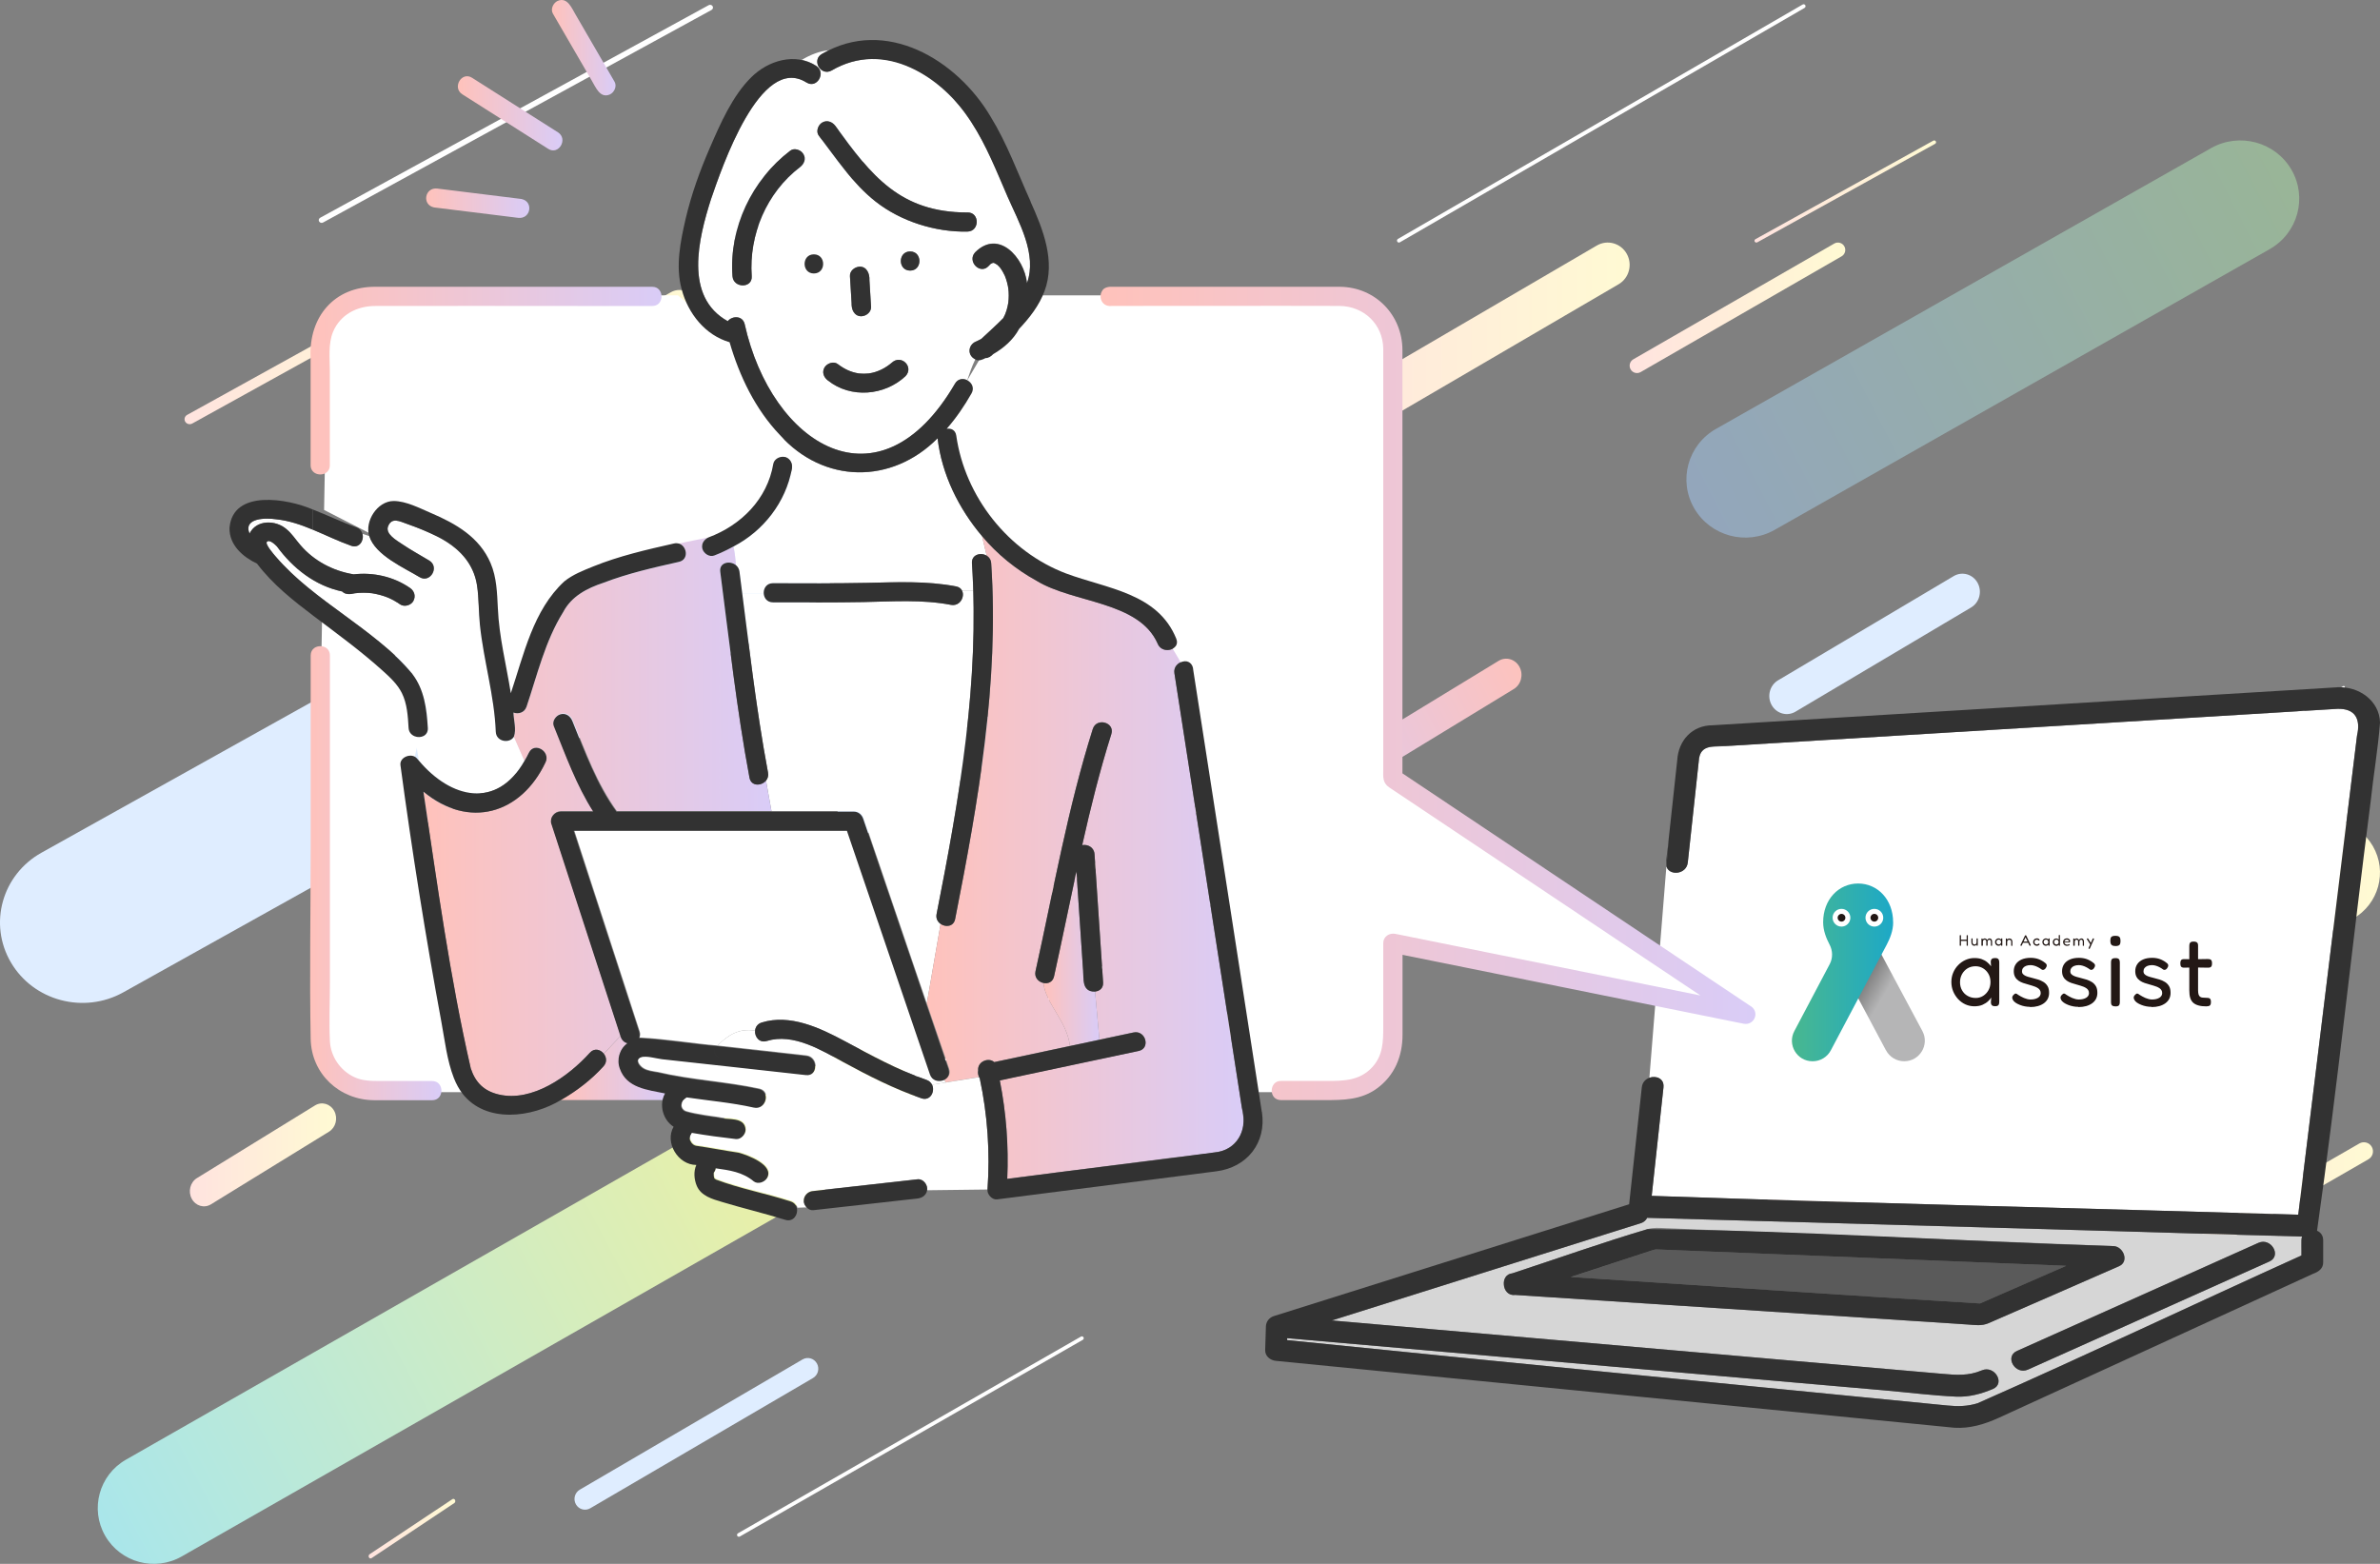 <svg width="560" height="368" viewBox="0 0 560 368" fill="none" xmlns="http://www.w3.org/2000/svg">
<rect x="0" y="0" width="560" height="368" fill="#808080" stroke="none"/>
<path fill-rule="evenodd" clip-rule="evenodd" d="M255.07 161.241C256.41 163.578 255.603 166.561 253.268 167.902L204.302 196.023C201.966 197.364 198.987 196.556 197.647 194.218C196.308 191.881 197.115 188.898 199.45 187.557L248.416 159.436C250.751 158.095 253.731 158.903 255.07 161.241Z" fill="#DFEDFF"/>
<path fill-rule="evenodd" clip-rule="evenodd" d="M297.306 181.821C297.478 182.11 297.374 182.479 297.075 182.645L237.713 215.532C237.414 215.697 237.032 215.597 236.86 215.308C236.689 215.019 236.792 214.651 237.091 214.485L296.453 181.598C296.753 181.432 297.134 181.532 297.306 181.821Z" fill="url(#paint0_linear_4282_28871)"/>
<path fill-rule="evenodd" clip-rule="evenodd" d="M357.522 156.92C358.51 158.751 357.915 161.085 356.192 162.135L306.563 192.375C304.84 193.425 302.642 192.792 301.653 190.962C300.665 189.132 301.26 186.797 302.984 185.747L352.612 155.507C354.335 154.457 356.533 155.09 357.522 156.92Z" fill="url(#paint1_linear_4282_28871)"/>
<path fill-rule="evenodd" clip-rule="evenodd" d="M285.993 211.948C286.059 212.067 286.019 212.219 285.903 212.287L203.046 261.038C202.93 261.106 202.782 261.065 202.716 260.946C202.649 260.827 202.689 260.675 202.805 260.607L285.662 211.856C285.778 211.788 285.926 211.829 285.993 211.948Z" fill="white"/>
<path fill-rule="evenodd" clip-rule="evenodd" d="M329.255 218.743C329.947 219.922 329.53 221.426 328.325 222.103L259.487 260.744C258.282 261.42 256.744 261.013 256.053 259.834C255.361 258.654 255.778 257.15 256.983 256.474L325.821 217.833C327.026 217.156 328.564 217.564 329.255 218.743Z" fill="url(#paint2_linear_4282_28871)"/>
<path fill-rule="evenodd" clip-rule="evenodd" d="M465.309 137.138C466.44 139.177 465.759 141.778 463.788 142.947L422.466 167.469C420.496 168.638 417.982 167.934 416.851 165.895C415.72 163.857 416.401 161.256 418.372 160.087L459.694 135.565C461.664 134.396 464.178 135.1 465.309 137.138Z" fill="#DFEDFF"/>
<path fill-rule="evenodd" clip-rule="evenodd" d="M551.705 161.564C551.781 161.695 551.735 161.861 551.602 161.936L491.042 196.076C490.91 196.151 490.741 196.106 490.665 195.975C490.59 195.844 490.636 195.678 490.768 195.603L551.328 161.463C551.46 161.388 551.629 161.434 551.705 161.564Z" fill="white"/>
<path fill-rule="evenodd" clip-rule="evenodd" d="M558.32 199.104C561.797 205.104 559.702 212.758 553.641 216.2L431.951 285.293C425.889 288.734 418.157 286.66 414.68 280.66C411.203 274.66 413.298 267.006 419.359 263.565L541.049 194.472C547.111 191.03 554.843 193.104 558.32 199.104Z" fill="url(#paint3_linear_4282_28871)"/>
<path fill-rule="evenodd" clip-rule="evenodd" d="M475.736 182.998C475.793 183.092 475.759 183.213 475.66 183.267L431.475 207.648C431.377 207.702 431.252 207.67 431.195 207.575C431.139 207.481 431.173 207.36 431.271 207.306L475.457 182.925C475.555 182.871 475.68 182.904 475.736 182.998Z" fill="url(#paint4_linear_4282_28871)"/>
<path fill-rule="evenodd" clip-rule="evenodd" d="M558.066 269.865C558.654 270.894 558.3 272.205 557.276 272.795L498.787 306.49C497.763 307.08 496.457 306.725 495.87 305.697C495.282 304.668 495.636 303.357 496.66 302.767L555.148 269.072C556.172 268.482 557.479 268.837 558.066 269.865Z" fill="url(#paint5_linear_4282_28871)"/>
<path fill-rule="evenodd" clip-rule="evenodd" d="M194.806 119.217C200.124 128.29 196.897 139.851 187.597 145.039L29.031 233.501C19.731 238.689 7.88 235.54 2.562 226.467C-2.756 217.394 0.472 205.833 9.772 200.645L168.338 112.184C177.638 106.996 189.488 110.145 194.806 119.217Z" fill="#DFEDFF"/>
<path fill-rule="evenodd" clip-rule="evenodd" d="M98.524 68.825C98.857 69.386 98.656 70.101 98.075 70.423L45.239 99.66C44.658 99.982 43.916 99.788 43.583 99.228C43.249 98.667 43.45 97.951 44.032 97.63L96.867 68.392C97.449 68.07 98.19 68.264 98.524 68.825Z" fill="url(#paint6_linear_4282_28871)"/>
<path fill-rule="evenodd" clip-rule="evenodd" d="M224.408 19.332C225.631 21.63 224.894 24.562 222.761 25.88L174.429 55.758C172.296 57.076 169.576 56.282 168.353 53.984C167.129 51.686 167.866 48.754 169.999 47.436L218.331 17.558C220.464 16.24 223.184 17.034 224.408 19.332Z" fill="#DFEDFF"/>
<path fill-rule="evenodd" clip-rule="evenodd" d="M167.673 1.457C167.86 1.767 167.747 2.162 167.422 2.34L76.016 52.361C75.691 52.539 75.276 52.432 75.09 52.122C74.904 51.812 75.016 51.417 75.341 51.239L166.747 1.218C167.072 1.04 167.487 1.147 167.673 1.457Z" fill="white"/>
<path fill-rule="evenodd" clip-rule="evenodd" d="M163.288 70.197C164.377 72.064 163.721 74.447 161.822 75.519L98.698 111.14C96.799 112.212 94.377 111.566 93.288 109.698C92.199 107.83 92.855 105.447 94.754 104.376L157.878 68.754C159.777 67.683 162.199 68.329 163.288 70.197Z" fill="url(#paint7_linear_4282_28871)"/>
<path fill-rule="evenodd" clip-rule="evenodd" d="M78.649 261.437C79.561 263.141 79.011 265.316 77.423 266.294L49.639 283.396C48.05 284.374 46.023 283.785 45.112 282.08C44.201 280.375 44.75 278.201 46.339 277.223L74.123 260.121C75.711 259.143 77.738 259.732 78.649 261.437Z" fill="url(#paint8_linear_4282_28871)"/>
<path fill-rule="evenodd" clip-rule="evenodd" d="M192.21 320.828C192.89 322.036 192.48 323.577 191.295 324.27L138.881 354.918C137.696 355.611 136.184 355.194 135.504 353.986C134.824 352.777 135.234 351.236 136.419 350.543L188.833 319.895C190.018 319.202 191.53 319.62 192.21 320.828Z" fill="#DFEDFF"/>
<path fill-rule="evenodd" clip-rule="evenodd" d="M254.942 314.681C255.063 314.891 254.99 315.158 254.781 315.278L174.074 361.568C173.864 361.689 173.597 361.616 173.476 361.407C173.356 361.198 173.428 360.93 173.638 360.81L254.344 314.52C254.554 314.4 254.822 314.472 254.942 314.681Z" fill="white"/>
<path fill-rule="evenodd" clip-rule="evenodd" d="M107.069 352.969C107.195 353.223 107.119 353.546 106.901 353.691L87.418 366.655C87.199 366.8 86.92 366.713 86.795 366.46C86.67 366.206 86.745 365.883 86.964 365.737L106.447 352.774C106.665 352.628 106.944 352.716 107.069 352.969Z" fill="url(#paint9_linear_4282_28871)"/>
<path fill-rule="evenodd" clip-rule="evenodd" d="M213.733 253.497C217.357 259.785 215.174 267.806 208.856 271.413L42.751 366.257C36.434 369.865 28.375 367.691 24.751 361.404C21.127 355.116 23.31 347.095 29.627 343.488L195.732 248.644C202.049 245.037 210.109 247.21 213.733 253.497Z" fill="url(#paint10_linear_4282_28871)"/>
<path opacity="0.5" fill-rule="evenodd" clip-rule="evenodd" d="M539.16 39.928C542.971 46.491 540.677 54.864 534.037 58.631L417.567 124.688C410.927 128.455 402.454 126.188 398.643 119.625C394.831 113.062 397.125 104.688 403.766 100.922L520.235 34.865C526.876 31.099 535.349 33.365 539.16 39.928Z" fill="url(#paint11_linear_4282_28871)"/>
<path fill-rule="evenodd" clip-rule="evenodd" d="M455.488 33.258C455.609 33.462 455.536 33.722 455.325 33.839L413.48 57.022C413.269 57.139 413 57.068 412.879 56.864C412.758 56.661 412.831 56.401 413.042 56.284L454.887 33.101C455.098 32.984 455.367 33.055 455.488 33.258Z" fill="url(#paint12_linear_4282_28871)"/>
<path fill-rule="evenodd" clip-rule="evenodd" d="M382.762 59.717C384.179 62.233 383.326 65.442 380.856 66.885L309.722 108.453C307.252 109.897 304.102 109.027 302.685 106.512C301.268 103.996 302.121 100.787 304.591 99.344L375.725 57.775C378.194 56.332 381.345 57.202 382.762 59.717Z" fill="url(#paint13_linear_4282_28871)"/>
<path fill-rule="evenodd" clip-rule="evenodd" d="M424.777 1.232C424.902 1.453 424.826 1.734 424.608 1.86L329.382 57.018C329.164 57.144 328.887 57.067 328.763 56.846C328.639 56.625 328.714 56.344 328.932 56.218L424.159 1.061C424.376 0.935 424.653 1.011 424.777 1.232Z" fill="white"/>
<path fill-rule="evenodd" clip-rule="evenodd" d="M433.953 57.95C434.428 58.781 434.142 59.842 433.314 60.319L386.033 87.557C385.205 88.034 384.149 87.747 383.675 86.916C383.2 86.084 383.486 85.024 384.314 84.547L431.595 57.309C432.423 56.832 433.479 57.119 433.953 57.95Z" fill="url(#paint14_linear_4282_28871)"/>
<path d="M484.375 289.321C452.105 288.409 419.847 287.497 387.576 286.572C387.301 287.132 386.817 287.601 386.058 287.836C361.835 295.469 337.6 303.089 313.377 310.723C357.687 314.592 401.984 318.461 446.294 322.342C449.88 322.655 453.453 322.968 457.038 323.28C460.284 323.567 463.149 323.814 466.343 322.46C469.339 321.196 471.93 325.573 468.921 326.85C466.172 328.009 463.267 328.79 460.257 328.647C454.643 328.387 449.003 327.657 443.402 327.175C396.553 323.085 349.717 318.995 302.869 314.891C302.869 315.048 302.869 315.191 302.855 315.347C354.599 320.623 406.394 325.599 458.164 330.731C460.598 330.966 462.875 330.966 465.309 330.21C490.84 318.943 516.097 306.945 541.523 295.43C541.602 293.971 541.34 292.408 541.667 290.988C522.574 290.584 503.481 289.763 484.375 289.334V289.321ZM467.887 311.361C466.225 312.078 464.733 311.791 462.953 311.674C427.463 309.355 391.973 307.036 356.483 304.718C354.913 304.952 353.892 303.637 353.84 302.256C353.735 301.018 354.389 299.768 355.816 299.637C366.416 296.172 376.976 292.395 387.668 289.229C389.12 288.8 390.429 288.943 391.947 289.008C427.057 290.415 462.168 291.822 497.292 293.228C499.595 293.32 501.06 296.876 498.574 297.957C488.341 302.425 478.12 306.932 467.874 311.361H467.887ZM533.959 296.85C515.024 305.33 496.088 313.81 477.152 322.29C474.181 323.619 471.59 319.242 474.574 317.9C493.51 309.42 512.446 300.94 531.381 292.46C534.352 291.131 536.943 295.508 533.959 296.85Z" fill="#D6D6D6"/>
<path d="M400.258 294.427C396.541 294.271 392.838 294.141 389.121 293.984C390.129 294.102 389.618 293.945 388.899 294.18C382.46 296.29 376.009 298.387 369.57 300.498C401.684 302.543 433.785 304.796 465.898 306.724C472.664 303.767 479.43 300.823 486.195 297.866C457.549 296.72 428.904 295.574 400.258 294.427Z" fill="#5A5A5A"/>
<path d="M391.401 255.857C390.472 264.376 389.556 272.895 388.626 281.414C439.323 283.173 490.045 284.306 540.755 285.843C545.361 248.262 549.98 210.681 554.587 173.1C555.45 169.284 554.286 166.691 549.98 166.809C500.75 169.792 451.493 172.788 402.275 175.797C400.312 176.122 399.894 177.425 399.697 179.171C398.834 187.104 397.983 195.024 397.119 202.957C396.805 205.835 392.709 206.148 392.094 203.882L388.09 253.616C389.647 253.069 391.61 253.812 391.388 255.857H391.401Z" fill="white"/>
<path d="M465.418 306.934C465.418 306.934 465.523 306.895 465.575 306.869C465.104 307.025 464.673 307.299 465.418 306.934Z" fill="url(#paint15_linear_4282_28871)"/>
<path d="M474.582 317.899C471.585 319.241 474.19 323.618 477.16 322.289C496.096 313.809 515.032 305.329 533.968 296.849C536.965 295.507 534.36 291.13 531.39 292.459C512.454 300.939 493.518 309.419 474.582 317.899Z" fill="#323232"/>
<path d="M549.992 161.728C500.997 164.724 451.989 167.668 402.994 170.664C398.152 170.664 394.933 174.233 394.645 178.871C393.964 185.149 393.284 191.428 392.603 197.694L392.106 203.868C392.734 206.148 396.83 205.822 397.131 202.943C397.995 195.01 398.845 187.09 399.709 179.157C399.827 174.741 404.028 175.77 407.194 175.484C454.789 172.605 502.384 169.674 549.992 166.795C554.18 166.665 555.514 169.231 554.598 173.087C549.992 210.668 545.373 248.249 540.766 285.83C490.057 284.293 439.334 283.16 388.638 281.401C389.567 272.882 390.483 264.362 391.412 255.843C391.635 253.785 389.672 253.043 388.115 253.603C387.212 253.915 386.44 254.671 386.309 255.843C385.314 265.014 384.32 274.197 383.325 283.381C355.464 292.148 327.604 300.927 299.73 309.694C298.631 310.046 297.898 310.997 297.859 312.143C297.806 313.993 297.754 315.843 297.688 317.692C297.649 319.164 298.905 320.102 300.24 320.232C353.436 325.469 406.645 330.719 459.841 335.968C463.505 336.203 466.999 335.135 470.283 333.637C477.167 330.484 484.05 327.332 490.934 324.179C508.718 316.025 526.502 307.884 544.273 299.729C545.517 299.299 546.668 298.492 546.629 297.033V291.835C546.629 290.689 546.001 289.959 545.189 289.608C549.927 256.169 553.434 222.444 557.765 188.901C558.42 182.609 559.532 176.33 560.003 170.039C559.872 164.789 554.939 161.48 549.992 161.715V161.728ZM541.512 291.835V295.43C516.072 306.946 490.816 318.943 465.298 330.211C462.864 330.966 460.6 330.979 458.153 330.732C406.383 325.599 354.601 320.623 302.844 315.348C302.844 315.191 302.844 315.048 302.857 314.892C349.706 318.982 396.542 323.072 443.391 327.176C448.992 327.671 454.632 328.387 460.246 328.648C463.269 328.791 466.174 328.009 468.909 326.85C471.919 325.573 469.328 321.196 466.331 322.46C463.138 323.815 460.259 323.567 457.027 323.281C453.441 322.968 449.869 322.655 446.283 322.343C401.973 318.474 357.676 314.605 313.366 310.723C337.589 303.09 361.824 295.469 386.047 287.836C386.806 287.601 387.29 287.133 387.565 286.572C438.929 287.992 490.306 289.516 541.656 290.975C541.565 291.236 541.512 291.509 541.512 291.835Z" fill="#323232"/>
<path d="M392.587 197.863C392.482 199.843 391.907 201.914 392.103 203.881L392.6 197.707C392.6 197.707 392.6 197.811 392.587 197.863Z" fill="#323232"/>
<path d="M497.305 293.225C460.794 292.131 424.153 289.565 387.681 289.226C376.977 292.392 366.429 296.169 355.829 299.634C354.39 299.765 353.736 301.028 353.853 302.253C353.906 303.62 354.913 304.936 356.497 304.715C391.987 307.033 427.477 309.352 462.967 311.671C464.747 311.788 466.238 312.075 467.9 311.358C478.147 306.929 488.367 302.422 498.601 297.954C501.074 296.873 499.608 293.317 497.318 293.225H497.305ZM465.414 306.929C464.668 307.294 465.1 307.02 465.571 306.864C465.519 306.89 465.466 306.903 465.414 306.929ZM467.22 306.135C466.775 306.33 466.33 306.512 465.885 306.721C433.784 304.78 401.671 302.539 369.557 300.494C375.995 298.384 382.447 296.287 388.885 294.176C389.605 293.942 390.115 294.085 389.108 293.981C421.457 295.284 453.82 296.573 486.169 297.863C479.848 300.624 473.527 303.386 467.207 306.148L467.22 306.135Z" fill="#323232"/>
<path d="M160.529 259.341C160.529 259.341 160.54 259.306 160.552 259.283C160.459 259.444 160.483 259.421 160.529 259.341Z" fill="url(#paint16_linear_4282_28871)"/>
<path d="M160.367 259.964C160.367 259.964 160.39 259.918 160.402 259.895C160.402 259.872 160.402 259.861 160.402 259.838C160.39 259.884 160.379 259.93 160.367 259.964Z" fill="url(#paint17_linear_4282_28871)"/>
<path d="M237.262 67.874C237.216 67.543 237.25 67.771 237.262 67.874V67.874Z" fill="url(#paint18_linear_4282_28871)"/>
<path d="M160.402 260.156C160.402 260.156 160.402 260.145 160.402 260.122C160.402 260.076 160.39 260.03 160.367 259.996C160.39 260.03 160.39 260.099 160.402 260.168V260.156Z" fill="url(#paint19_linear_4282_28871)"/>
<path d="M160.395 259.85C160.395 259.85 160.429 259.77 160.429 259.724C160.429 259.689 160.395 259.724 160.395 259.85Z" fill="url(#paint20_linear_4282_28871)"/>
<path d="M160.789 258.823C160.847 258.766 160.939 258.674 160.928 258.674C160.881 258.697 160.835 258.754 160.789 258.823Z" fill="url(#paint21_linear_4282_28871)"/>
<path d="M160.939 261.199C160.87 261.141 160.789 261.049 160.789 261.072C160.789 261.106 160.858 261.153 160.939 261.199Z" fill="url(#paint22_linear_4282_28871)"/>
<path d="M228.998 139.041H226.388C227.049 140.473 225.843 142.737 223.743 142.332C216.944 141.027 210.03 141.547 203.15 141.674C196.061 141.801 188.973 141.755 181.872 141.743C180.48 141.743 179.761 140.716 179.703 139.642H174.645C176.431 153.731 178.09 167.843 180.712 181.805C180.851 182.579 180.631 183.214 180.237 183.699L181.524 190.871H201.027C202.059 190.871 202.883 191.575 203.208 192.522C208.162 207.062 213.116 221.601 218.07 236.141L221.318 217.421C220.634 216.936 220.169 216.127 220.378 215.088C225.321 190.051 229.787 164.633 228.998 139.053V139.041Z" fill="white"/>
<path d="M181.89 137.24C189.223 137.251 196.567 137.297 203.899 137.159C210.964 137.02 217.972 136.651 224.956 137.99C225.698 138.129 226.162 138.533 226.394 139.041H229.005C228.935 136.87 228.842 134.711 228.703 132.539C228.564 130.484 230.803 129.906 232.184 130.772C231.836 129.248 231.406 127.724 231.093 126.199C225.582 119.686 221.615 111.66 220.617 103.148C209.781 114.05 193.782 113.854 183.492 102.352C184.164 104.072 184.234 105.793 183.874 107.514C185.487 107.271 186.659 108.842 186.322 110.332C184.919 118.161 179.64 124.952 172.586 128.601C172.864 130.022 173.062 131.512 173.178 133.013C173.595 133.371 173.909 133.867 173.99 134.526C174.21 136.235 174.431 137.933 174.639 139.642H179.698C179.628 138.464 180.347 137.24 181.867 137.24H181.89Z" fill="white"/>
<path d="M292.592 263.165C287.174 228.242 281.756 193.331 276.338 158.408C276.117 156.964 277.138 155.96 278.252 155.682C277.765 154.481 277.231 153.28 276.616 152.079C275.723 153.315 273.194 153.407 272.405 151.479C267.973 141.408 252.566 141.986 243.911 136.674C239.05 134.017 234.653 130.437 231.091 126.188C231.393 127.712 231.834 129.236 232.182 130.761C232.739 131.119 233.168 131.696 233.226 132.528C235.117 160.694 230.186 188.734 224.745 216.266C224.386 218.068 222.506 218.241 221.323 217.398L218.074 236.118C219.826 241.245 221.566 246.373 223.318 251.489C223.747 252.736 223.086 253.649 222.146 254.03L222.552 254.699L230.384 253.452C230.14 252.956 230.047 252.39 230.152 251.87C229.943 249.757 232.623 248.706 233.934 249.907C239.874 248.648 245.814 247.389 251.742 246.119C251.058 240.241 246.069 236.268 245.501 231.291C244.352 231.037 243.319 230.02 243.644 228.542C247.879 209.475 251.22 190.166 257.125 171.515C257.996 168.755 262.369 169.945 261.488 172.717C258.761 181.32 256.592 190.062 254.631 198.851C255.884 198.608 257.415 199.313 257.531 200.964C257.613 202.235 257.706 203.493 257.787 204.764C258.378 213.564 258.97 222.364 259.55 231.152C259.643 232.503 258.703 233.208 257.659 233.3L258.68 244.641C261.36 244.075 264.04 243.497 266.72 242.932C269.562 242.331 270.769 246.673 267.927 247.274C257.033 249.583 246.139 251.905 235.245 254.214C236.753 261.836 237.345 269.609 236.997 277.381C249.515 275.776 262.033 274.182 274.551 272.577C278.6 272.057 282.742 271.734 286.756 271.018C290.376 270.371 292.998 266.745 292.592 263.153V263.165Z" fill="url(#paint23_linear_4282_28871)"/>
<path d="M320 69.5L327.5 77V180.5L409.5 238.5L327.5 222V248.5L318 257H295.5L278.5 157L272 146L244.5 134L232 123L225 109.5L222 99L232 82L244.5 69.5H159.5L174.5 82L177 88L184.5 99V109.5L174.5 125.5L159.5 130.5L132.5 139L119.5 167.5L115.5 139L111.5 130.5L103 123L92 118L87 125.5L76.255 120L75.776 146L81 148L94 160L99.5 170L97 180.5L107.5 251L111.5 257H87L80 254L74 242.5L75.776 146L76.255 120L77 79.5V73.5L85 69.5H159.5H244.5H320Z" fill="white"/>
<path d="M255.029 231.175C254.449 222.456 253.857 213.748 253.277 205.029C251.502 213.275 249.843 221.532 248.01 229.755C247.708 231.106 246.56 231.533 245.504 231.302C246.072 236.28 251.061 240.252 251.746 246.13C254.054 245.634 256.375 245.149 258.683 244.652L257.662 233.312C256.467 233.416 255.133 232.7 255.029 231.164V231.175Z" fill="url(#paint24_linear_4282_28871)"/>
<path d="M222.13 254.049C220.993 254.522 219.45 254.199 218.939 252.698C212.431 233.585 205.91 214.472 199.402 195.359H135.105C140.245 211.135 145.373 226.898 150.512 242.674C150.698 243.24 150.652 243.725 150.478 244.14C156.569 244.429 162.741 245.492 168.843 246.023C171.43 243.401 174.087 241.923 177.672 242.535C177.742 241.715 178.217 240.93 179.238 240.618C185.921 238.551 192.94 241.888 198.706 244.972C205.029 248.356 211.201 251.751 217.999 254.118C218.649 254.338 219.067 254.753 219.31 255.25L222.547 254.73L222.141 254.061L222.13 254.049Z" fill="white"/>
<path d="M230.507 253.74C230.449 253.659 230.415 253.567 230.368 253.474L222.537 254.722L219.3 255.241C220.078 256.823 218.894 259.191 216.794 258.452C210.379 256.223 204.438 253.209 198.487 249.975C193.278 247.146 186.653 243.046 180.435 244.963C178.66 245.506 177.546 243.958 177.662 242.538C174.077 241.926 171.42 243.404 168.833 246.026C175.806 246.788 182.778 247.538 189.751 248.347C192.616 248.67 192.64 253.186 189.751 252.851C178.462 251.557 167.151 250.379 155.862 249.109C154.621 248.97 152.08 248.197 150.874 248.682C149.389 249.282 150.502 250.737 151.396 251.303C152.382 251.927 153.716 252.054 154.853 252.25C162.707 254.098 170.805 254.456 178.683 256.154C181.525 256.8 180.319 261.143 177.476 260.496C172.267 259.318 166.942 258.879 161.663 258.094C161.547 258.209 161.303 258.359 161.199 258.452C161.222 258.429 161.257 258.406 161.315 258.336C161.106 258.486 160.944 258.729 160.747 258.868C160.677 258.995 160.607 259.145 160.561 259.226C160.549 259.26 160.538 259.295 160.515 259.341C160.491 259.399 160.48 259.433 160.48 259.433C160.457 259.503 160.445 259.618 160.433 259.722C160.433 259.757 160.433 259.826 160.387 259.907C160.387 259.976 160.387 260.057 160.387 260.126C160.387 260.149 160.387 260.173 160.387 260.196C160.387 260.288 160.596 260.992 160.491 260.623C160.399 260.288 160.515 260.623 160.561 260.715C160.607 260.785 160.654 260.865 160.7 260.935C160.793 261.016 160.932 261.12 160.979 261.212C161.234 261.362 161.338 261.408 161.559 261.489C163.728 262.136 167.87 262.679 169.193 262.863C171.339 263.418 175.318 262.563 175.539 265.623C175.585 266.744 174.46 268.002 173.276 267.875C169.784 267.471 166.315 267.021 162.858 266.409C162.765 266.64 162.626 266.859 162.475 267.079C162.475 267.079 162.475 267.09 162.475 267.102C162.591 266.963 162.452 267.229 162.452 267.182C162.429 267.263 162.406 267.344 162.394 267.379C162.394 267.483 162.394 267.587 162.394 267.679C162.429 267.783 162.475 268.083 162.487 268.176C162.591 268.384 162.742 268.615 162.858 268.811C162.928 268.869 163.148 269.076 163.206 269.146C163.311 269.215 163.415 269.284 163.531 269.342C163.554 269.342 163.775 269.423 163.867 269.458C167.278 269.943 170.411 270.578 173.868 271.086C176.072 271.663 182.337 274.031 180.597 277.045C180.029 278.015 178.486 278.581 177.499 277.853C174.843 275.636 171.768 275.22 168.508 274.758C168.462 275.105 168.311 275.451 168.067 275.786C168.067 275.89 168.056 275.959 168.044 275.925C168.044 276.167 168.056 276.502 168.067 276.606C168.102 276.71 168.172 277.01 168.183 277.091C168.206 277.126 168.218 277.149 168.23 277.172C168.322 277.241 168.485 277.345 168.601 277.426C174.263 279.563 180.319 280.671 186.096 282.542C187.001 282.819 187.477 283.477 187.628 284.193L189.832 284.113C188.347 282.646 189.403 280.348 191.387 280.232C199.566 279.32 207.733 278.396 215.913 277.484C217.258 277.345 218.384 278.858 218.14 280.082L232.352 279.909C232.979 271.109 232.375 262.309 230.531 253.694L230.507 253.74Z" fill="white"/>
<path d="M82.621 128.423C79.617 127.361 76.647 125.906 73.619 124.647C70.834 123.492 67.992 122.511 65.022 122.199C62.748 121.864 57.156 121.748 58.71 125.571C60.3 122.245 64.871 122.314 67.388 124.509C68.688 125.559 69.57 126.98 70.648 128.227C73.816 131.98 78.375 134.371 83.213 135.156C87.831 134.625 92.599 135.688 96.451 138.344C97.495 139.06 97.878 140.272 97.263 141.427C96.718 142.443 95.14 142.905 94.165 142.236C93.295 141.623 92.309 141.069 91.346 140.653C90.174 140.18 88.956 139.845 87.715 139.637C87.599 139.626 87.541 139.614 87.517 139.602C86.218 139.452 84.895 139.441 83.584 139.602C83.561 139.602 83.538 139.602 83.492 139.614C82.471 139.868 81.252 139.984 80.51 139.187C74.152 137.859 68.92 133.724 65.173 128.608C64.882 128.296 63.409 126.807 62.794 127.511C62.319 128.054 64.442 130.468 64.825 130.918C70.857 137.951 78.828 142.894 86.056 148.576C94.745 155.355 100.476 159.408 100.674 171.292C100.79 173.162 98.957 173.809 97.588 173.266L98.574 179.006C106.092 187.945 116.928 190.508 123.425 179.041L120.942 173.37C120.002 175.033 116.788 174.641 116.684 172.215C116.348 163.681 113.83 155.528 112.948 147.063C112.623 144.002 112.739 140.884 112.275 137.847C111.162 129.498 102.971 125.779 95.824 123.308C94.096 122.707 92.216 121.645 91.346 123.839C90.615 125.663 93.376 127.176 94.652 128.054C96.706 129.451 98.91 130.629 101.033 131.923C103.516 133.436 101.242 137.327 98.748 135.815C95.209 133.655 88.306 130.675 86.926 126.16L85.29 125.617C85.719 127.165 84.57 129.116 82.633 128.435L82.621 128.423Z" fill="white"/>
<path d="M189.768 19.407C178.909 12.571 169.813 39.583 167.284 46.939C164.383 56.109 160.88 69.852 171.252 75.579C172.284 74.286 174.732 74.205 175.231 76.261C181.531 104.716 206.962 120.792 224.724 90.292C225.408 89.103 226.638 88.987 227.589 89.461C228.146 87.809 228.691 86.158 229.504 84.518C227.496 83.548 227.798 80.996 229.782 80.28C230.176 80.118 230.548 79.899 230.919 79.702C232.578 78.132 234.388 76.538 236.07 74.829C236.731 73.686 237.068 72.392 237.277 71.099C237.393 70.036 237.393 68.962 237.277 67.888C237.114 66.849 236.847 65.833 236.453 64.862C236.163 64.227 235.826 63.615 235.409 63.049C235.188 62.772 234.91 62.495 234.643 62.252C234.423 62.126 234.191 61.998 233.982 61.848C234.063 61.906 234.225 62.01 234.249 62.01C234.249 62.01 234.214 61.998 234.133 61.941C234.063 61.906 233.97 61.86 233.889 61.837C233.808 61.837 233.75 61.837 233.727 61.825C233.703 61.825 233.669 61.825 233.645 61.825C233.645 61.825 233.645 61.825 233.634 61.825C233.321 61.964 233.297 62.022 233.564 61.825C233.437 61.906 233.274 61.998 233.135 62.056C232.996 62.229 232.81 62.368 232.659 62.541C230.71 64.701 227.52 61.513 229.457 59.354C234.968 53.822 241.001 60.555 241.674 66.595C244.133 59.758 239.748 52.275 237.079 46.165C232.195 34.27 226.58 21.29 214.05 15.712C207.994 12.929 201.486 13.275 195.708 16.555C193.167 17.987 190.893 14.095 193.422 12.663C193.968 12.351 194.525 12.074 195.081 11.809C192.854 12.017 190.65 12.883 188.654 14.095C189.837 14.338 190.986 14.777 192.077 15.481C194.513 17.052 192.239 20.955 189.791 19.373L189.768 19.407ZM188.248 39.34C180.405 45.311 176.182 55.266 176.878 64.99C177.087 67.888 172.563 67.865 172.354 64.99C171.53 53.556 176.878 42.366 185.963 35.448C186.937 34.709 188.503 35.31 189.06 36.257C189.733 37.4 189.223 38.601 188.248 39.34ZM213.064 88.514C208.145 93.122 200.175 93.815 194.815 89.542C193.84 88.803 193.33 87.613 194.002 86.458C194.571 85.5 196.126 84.922 197.1 85.65C198.713 86.874 200.186 87.567 202.042 87.867C202.843 87.96 203.643 87.96 204.444 87.867C206.486 87.579 208.365 86.608 209.862 85.315C212.089 83.317 215.094 86.343 213.064 88.502V88.514ZM199.989 65.013C199.908 63.754 201.091 62.818 202.251 62.761C203.968 62.703 204.653 64.47 204.572 65.913C204.699 68.004 204.827 70.082 204.954 72.173C205.036 73.431 203.852 74.379 202.692 74.425C201.416 74.482 200.499 73.351 200.43 72.173C200.279 69.782 200.128 67.403 199.989 65.024V65.013ZM214.155 63.673C211.243 63.673 211.243 59.169 214.155 59.169C217.067 59.169 217.067 63.673 214.155 63.673ZM193.469 28.831C194.617 28.173 195.824 28.669 196.566 29.64C205.047 41.361 211.788 50 227.636 50C230.548 49.942 230.548 54.446 227.636 54.504C220.071 54.665 211.927 52.09 205.999 47.413C200.604 43.163 196.775 37.319 192.657 31.926C191.914 30.956 192.506 29.385 193.469 28.843V28.831Z" fill="white"/>
<path d="M145.933 251.315C145.144 249.167 145.875 246.696 147.754 245.368C147 245.218 146.327 244.594 146.095 243.693L142.081 247.943C142.708 248.752 142.882 249.93 142.012 250.9C139.169 254.041 135.619 256.778 131.941 258.857H156.003C156.119 258.268 156.317 257.702 156.595 257.17C152.476 256.293 147.546 255.912 145.945 251.315H145.933Z" fill="url(#paint25_linear_4282_28871)"/>
<path d="M131.99 167.943C133.266 167.597 134.31 168.394 134.774 169.514C137.756 176.859 140.447 184.377 145.146 190.855H181.517L180.229 183.684C179.15 184.977 176.737 185.058 176.343 182.991C173.338 166.939 171.563 150.701 169.463 134.51C169.173 132.304 171.783 131.819 173.176 132.997C173.06 131.496 172.862 130.006 172.584 128.586C171.122 129.383 169.625 130.11 168.059 130.711C166.911 131.15 165.576 130.226 165.275 129.14C164.95 127.951 165.634 126.934 166.679 126.461C164.486 126.969 162.096 127.339 159.752 127.928C161.667 128.517 162.166 131.692 159.752 132.235C153.766 133.586 147.745 134.949 141.99 137.155C138.115 138.425 134.461 140.331 132.5 144.072C128.265 150.851 126.421 158.82 123.892 166.315C123.404 167.77 121.931 168.116 120.806 167.701C120.852 169.479 121.548 171.708 120.91 173.371L123.393 179.041C123.764 178.406 124.112 177.771 124.425 177.124C125.702 174.514 129.6 176.801 128.335 179.399C122.569 191.595 110.271 195.152 99.609 186.305C102.869 208.063 105.839 230.005 110.759 251.428C111.872 254.777 113.903 256.751 117.348 257.56C125.237 259.408 133.776 253.287 138.777 247.732C139.844 246.542 141.283 246.981 142.048 247.951L146.062 243.702C140.633 227.037 135.215 210.384 129.785 193.72C129.333 192.311 130.551 190.867 131.966 190.867H139.647C135.656 184.619 133.15 177.563 130.365 170.726C129.901 169.595 130.876 168.255 131.943 167.955L131.99 167.943Z" fill="url(#paint26_linear_4282_28871)"/>
<path d="M163.854 269.479C163.646 269.41 163.704 269.445 163.854 269.479V269.479Z" fill="url(#paint27_linear_4282_28871)"/>
<path d="M162.488 267.1C162.488 267.1 162.453 267.146 162.441 267.169C162.465 267.146 162.465 267.134 162.488 267.123C162.488 267.123 162.488 267.111 162.488 267.1Z" fill="url(#paint28_linear_4282_28871)"/>
<path d="M160.555 259.283C160.555 259.283 160.566 259.26 160.589 259.225C160.589 259.202 160.612 259.168 160.589 259.156C160.589 259.156 160.566 259.214 160.555 259.283Z" fill="url(#paint29_linear_4282_28871)"/>
<path d="M233.218 132.539C233.16 131.707 232.742 131.118 232.174 130.772C230.793 129.906 228.554 130.483 228.693 132.539C230.561 160.324 225.735 187.925 220.375 215.076C220.166 216.115 220.63 216.924 221.314 217.409C222.498 218.24 224.377 218.078 224.737 216.277C230.166 188.745 235.109 160.705 233.218 132.539Z" fill="#323232"/>
<path d="M180.236 183.698C180.642 183.213 180.863 182.578 180.712 181.804C177.777 166.145 176.048 150.312 173.995 134.525C173.913 133.867 173.6 133.37 173.182 133.012C171.79 131.834 169.191 132.319 169.47 134.525C171.57 150.704 173.345 166.953 176.35 183.005C176.733 185.084 179.157 184.992 180.236 183.698Z" fill="#323232"/>
<path d="M203.149 141.672C210.029 141.545 216.943 141.025 223.742 142.33C226.584 142.873 227.803 138.542 224.949 137.988C217.953 136.648 210.957 137.006 203.892 137.156C196.559 137.306 189.215 137.26 181.883 137.237C178.971 137.237 178.971 141.741 181.883 141.741C188.972 141.753 196.06 141.799 203.161 141.672H203.149Z" fill="#323232"/>
<path d="M227.634 49.999C211.763 49.999 205.046 41.361 196.565 29.639C195.822 28.669 194.627 28.173 193.467 28.831C192.504 29.374 191.912 30.944 192.655 31.914C196.774 37.307 200.602 43.151 205.997 47.401C211.937 52.09 220.07 54.653 227.634 54.492C230.546 54.434 230.546 49.93 227.634 49.988V49.999Z" fill="#323232"/>
<path d="M202.692 74.412C203.852 74.365 205.035 73.418 204.954 72.159C204.826 70.081 204.699 67.99 204.571 65.9C204.652 64.457 203.979 62.69 202.251 62.748C201.09 62.805 199.907 63.741 199.988 64.999C200.116 67.09 200.244 69.168 200.371 71.259C200.29 72.702 200.963 74.469 202.692 74.412Z" fill="#323232"/>
<path d="M191.5 59.85C188.588 59.85 188.588 64.353 191.5 64.353C194.412 64.353 194.412 59.85 191.5 59.85Z" fill="#323232"/>
<path d="M214.145 59.17C211.233 59.17 211.233 63.674 214.145 63.674C217.057 63.674 217.057 59.17 214.145 59.17Z" fill="#323232"/>
<path d="M194.817 89.541C200.177 93.814 208.136 93.132 213.067 88.513C215.097 86.365 212.104 83.328 209.865 85.325C208.368 86.619 206.489 87.589 204.447 87.878C203.646 87.958 202.846 87.958 202.045 87.878C200.189 87.566 198.716 86.884 197.103 85.66C196.128 84.921 194.574 85.51 194.005 86.469C193.332 87.624 193.843 88.813 194.817 89.552V89.541Z" fill="#323232"/>
<path d="M184.74 107.556C184.461 107.475 184.171 107.463 183.869 107.509C182.988 107.625 182.129 108.237 181.955 109.138C180.551 117.453 174.368 123.608 166.676 126.472C167.43 126.299 168.172 126.103 168.868 125.872C168.172 126.103 167.43 126.287 166.676 126.472C165.643 126.957 164.947 127.973 165.272 129.151C165.574 130.237 166.908 131.161 168.056 130.722C169.623 130.121 171.119 129.394 172.581 128.597C179.635 124.948 184.914 118.157 186.317 110.327C186.549 109.138 185.981 107.902 184.74 107.556Z" fill="#323232"/>
<path d="M257.132 171.537C251.226 190.199 247.885 209.497 243.65 228.563C243.326 230.042 244.358 231.058 245.507 231.312C246.562 231.543 247.711 231.116 248.013 229.765C249.834 221.542 251.505 213.273 253.28 205.039C253.779 212.488 254.278 219.937 254.776 227.386C255.09 229.707 254.266 233.506 257.665 233.333C258.709 233.241 259.649 232.536 259.556 231.185C258.965 222.385 258.373 213.585 257.793 204.797C257.712 203.526 257.619 202.267 257.538 200.997C257.422 199.346 255.89 198.641 254.637 198.884C256.61 190.095 258.779 181.353 261.494 172.749C262.376 169.978 258.002 168.788 257.132 171.548V171.537Z" fill="#323232"/>
<path d="M142.068 247.942C141.302 246.961 139.864 246.533 138.796 247.723C133.784 253.278 125.246 259.387 117.368 257.551C113.911 256.742 111.88 254.756 110.778 251.418C105.859 229.984 102.889 208.054 99.629 186.296C110.314 195.154 122.6 191.585 128.355 179.39C129.619 176.792 125.721 174.505 124.445 177.115C124.132 177.762 123.784 178.409 123.413 179.032C116.904 190.511 106.068 187.925 98.562 178.998C98.399 178.813 98.237 178.64 98.086 178.455C96.891 177.057 93.968 178.12 94.223 180.048C96.938 200.258 100.14 220.399 103.852 240.459C104.664 244.824 105.163 249.49 106.787 253.659C107.333 255.068 108.017 256.303 108.852 257.389C114.363 264.41 125.153 263.013 132.067 258.798C135.699 256.731 139.202 254.028 141.998 250.922C142.88 249.952 142.706 248.774 142.068 247.965V247.942Z" fill="#323232"/>
<path d="M242.478 47.378C239.462 40.679 236.921 33.669 233.046 27.387C225.11 14.002 208.323 3.932 193.38 12.709C190.851 14.141 193.125 18.033 195.665 16.601C208.079 9.233 221.862 18.079 228.649 28.9C232.129 34.316 234.473 40.344 237.037 46.223C239.705 52.332 244.091 59.815 241.631 66.652C240.958 60.601 234.937 53.868 229.415 59.411C227.477 61.559 230.668 64.758 232.617 62.599C232.768 62.425 232.953 62.287 233.092 62.114C233.22 62.056 233.382 61.963 233.522 61.883C233.266 62.067 233.278 62.01 233.591 61.883C233.591 61.883 233.591 61.883 233.603 61.883C233.626 61.883 233.661 61.883 233.684 61.883C233.638 61.871 233.673 61.859 233.777 61.883C233.847 61.883 233.916 61.906 233.974 61.894C233.928 61.894 233.893 61.894 233.858 61.894C233.939 61.917 234.032 61.952 234.102 61.998C234.055 61.975 234.032 61.952 233.963 61.906C234.171 62.044 234.403 62.171 234.624 62.31C234.902 62.541 235.181 62.83 235.39 63.107C235.807 63.672 236.132 64.285 236.434 64.92C236.828 65.89 237.095 66.918 237.257 67.945C237.373 69.008 237.373 70.082 237.257 71.156C237.049 72.449 236.701 73.743 236.051 74.886C234.369 76.595 232.57 78.189 230.9 79.76C230.528 79.956 230.157 80.164 229.763 80.337C227.779 81.053 227.477 83.617 229.484 84.575C229.844 83.848 230.227 83.12 230.714 82.393C230.227 83.12 229.832 83.848 229.484 84.575C230.296 85.049 231.143 84.645 231.897 84.264C232.536 84.298 233.22 83.859 233.707 83.328C236.155 81.908 238.418 79.968 239.798 77.392C242.269 74.771 244.497 71.93 245.761 68.523C248.43 61.467 245.402 53.937 242.478 47.447V47.378ZM237.257 67.876C237.211 67.541 237.246 67.772 237.257 67.876V67.876Z" fill="#323232"/>
<path d="M85.281 125.607C85.095 124.949 84.643 124.372 83.831 124.083C80.431 122.882 77.067 121.242 73.621 119.902V124.649C76.649 125.908 79.608 127.363 82.624 128.425C84.561 129.107 85.71 127.155 85.281 125.607Z" fill="#323232"/>
<path d="M97.032 158.592C87.901 147.667 74.072 141.743 64.826 130.91C64.443 130.46 62.319 128.046 62.795 127.503C63.398 126.799 64.883 128.288 65.174 128.6C68.921 133.728 74.153 137.851 80.511 139.179C81.265 139.976 82.472 139.86 83.493 139.606C83.527 139.606 83.551 139.606 83.585 139.594C84.885 139.444 86.207 139.444 87.518 139.594C87.541 139.594 87.6 139.606 87.716 139.629C88.957 139.837 90.187 140.172 91.347 140.645C92.321 141.073 93.296 141.627 94.166 142.228C95.141 142.897 96.719 142.435 97.264 141.419C97.879 140.264 97.496 139.052 96.452 138.336C92.6 135.68 87.832 134.617 83.214 135.148C78.376 134.363 73.828 131.972 70.65 128.219C69.559 126.972 68.677 125.551 67.389 124.501C64.872 122.318 60.301 122.249 58.711 125.563C57.157 121.74 62.76 121.856 65.023 122.202C67.993 122.503 70.823 123.484 73.62 124.651V119.904C67.772 117.352 54.732 115.019 54.001 124.247C53.931 128.265 57.122 131.037 60.475 132.631C64.153 137.516 69.037 141.361 73.91 145.045C79.42 149.203 84.966 153.245 90.094 157.876C91.799 159.412 93.528 161.017 94.561 163.096C95.802 165.59 95.976 168.558 96.138 171.284C96.196 172.311 96.823 172.958 97.577 173.258C98.946 173.801 100.779 173.155 100.663 171.284C100.385 166.791 99.839 162.264 97.02 158.592H97.032Z" fill="#323232"/>
<path d="M159.767 127.926C157.667 128.458 155.613 129.162 153.803 130.375C155.613 129.174 157.667 128.458 159.767 127.926C159.419 127.822 159.012 127.788 158.572 127.892C152.144 129.347 145.671 130.825 139.545 133.308C137.213 134.255 134.765 135.202 132.781 136.807C125.437 143.586 123.268 153.98 120.193 163.126C119.138 156.474 117.42 149.857 117.142 143.09C116.956 139.498 116.875 135.883 115.437 132.523C112.838 126.413 107.257 123.214 101.41 120.72C98.753 119.588 95.551 117.891 92.593 117.891C88.741 117.937 85.76 122.706 86.885 126.148C88.266 130.663 95.168 133.643 98.707 135.802C101.201 137.315 103.475 133.423 100.993 131.911C98.869 130.617 96.665 129.439 94.612 128.042C93.324 127.164 90.574 125.663 91.305 123.827C92.187 121.632 94.055 122.683 95.783 123.284C98.197 124.127 100.598 125.132 102.907 126.252C107.721 128.585 111.434 132.407 112.246 137.823C112.699 140.861 112.594 143.979 112.919 147.039C113.801 155.504 116.318 163.669 116.655 172.192C116.759 174.617 119.973 175.01 120.913 173.347C121.551 171.672 120.855 169.443 120.808 167.676C121.934 168.092 123.395 167.746 123.894 166.29C126.423 158.795 128.268 150.827 132.503 144.048C134.463 140.306 138.118 138.412 141.993 137.13C147.736 134.925 153.757 133.562 159.755 132.211C162.156 131.668 161.658 128.492 159.755 127.903L159.767 127.926Z" fill="#323232"/>
<path d="M274.459 148.394C275.283 149.63 275.991 150.854 276.617 152.09C276.954 151.628 277.07 151.016 276.768 150.288C272.406 139.514 260.433 138.532 250.862 134.952C237.218 129.813 227.032 116.832 225.002 102.489C224.804 101.172 223.783 100.734 222.762 100.895C225.002 98.343 226.927 95.502 228.598 92.569C229.352 91.241 228.621 89.982 227.554 89.462C226.835 91.587 226.092 93.712 224.665 95.849C226.092 93.724 226.835 91.587 227.554 89.462C226.591 88.989 225.361 89.104 224.688 90.294C206.88 120.805 181.519 104.718 175.207 76.262C174.708 74.207 172.26 74.287 171.228 75.581C160.868 69.841 164.36 56.11 167.26 46.941C169.801 39.596 178.862 12.584 189.744 19.409C192.192 20.991 194.466 17.099 192.03 15.517C187.053 12.295 180.73 14.258 176.785 18.162C172.295 22.608 169.511 29.075 167.028 34.769C164.684 40.162 162.689 45.705 161.343 51.422C160.102 56.791 158.884 62.716 160.415 68.144C161.912 73.779 165.926 78.861 171.669 80.535C173.966 88.469 177.736 96.334 183.479 102.327C193.781 113.83 209.78 114.026 220.605 103.124C221.591 111.635 225.57 119.662 231.081 126.175C230.86 125.066 230.698 123.958 230.698 122.849C230.698 123.958 230.849 125.066 231.081 126.175C234.643 130.413 239.04 133.993 243.901 136.661C252.556 141.973 267.963 141.408 272.394 151.466C273.172 153.395 275.701 153.303 276.606 152.067C275.979 150.831 275.272 149.607 274.448 148.371L274.459 148.394Z" fill="#323232"/>
<path d="M188.243 39.34C189.206 38.601 189.728 37.4 189.055 36.256C188.498 35.309 186.932 34.709 185.958 35.448C176.873 42.365 171.525 53.556 172.349 64.989C172.558 67.865 177.082 67.888 176.873 64.989C176.177 55.265 180.4 45.31 188.243 39.34Z" fill="#323232"/>
<path d="M155.074 68.156C154.714 67.752 154.181 67.486 153.473 67.486H88.457C78.666 67.359 72.644 74.588 73.085 84.058C73.085 92.535 73.085 101 73.085 109.476C73.085 110.089 73.294 110.562 73.619 110.92C74.814 112.237 77.61 111.763 77.61 109.476V87.315C77.61 84.358 77.192 80.871 78.364 78.088C80.058 74.034 83.991 72.013 88.237 72.001C104.143 71.955 120.037 72.001 135.943 72.001H153.473C155.677 72.001 156.211 69.415 155.074 68.167V68.156Z" fill="url(#paint30_linear_4282_28871)"/>
<path d="M101.676 254.377H89.437C87.314 254.377 85.249 254.366 83.276 253.419C80.028 251.86 77.8 248.592 77.626 244.989C77.406 240.438 77.626 235.819 77.626 231.269V154.229C77.626 152.115 75.236 151.549 73.925 152.508C73.438 152.866 73.102 153.432 73.102 154.229V199.349C73.102 214.373 72.811 229.444 73.102 244.469C73.252 252.691 79.865 258.847 88.021 258.893C92.581 258.916 97.129 258.893 101.688 258.893C102.813 258.893 103.498 258.223 103.753 257.392C104.159 256.075 103.475 254.389 101.688 254.389L101.676 254.377Z" fill="url(#paint31_linear_4282_28871)"/>
<path d="M411.939 236.776C384.617 218.507 357.307 200.248 329.985 181.979C329.962 148.753 330.02 115.54 329.985 82.315C329.939 74.127 323.65 67.614 315.378 67.487C297.581 67.452 279.785 67.51 261.988 67.487C261.001 67.406 259.748 67.579 259.319 68.457C258.356 70.05 259.377 72.291 261.628 71.99C279.46 72.013 297.291 71.933 315.135 71.99C320.878 72.025 325.391 76.275 325.472 82.049C325.472 115.043 325.472 148.037 325.472 181.02C325.472 182.706 325.24 184.15 326.829 185.258C351.239 201.6 375.672 217.906 400.094 234.247C376.171 229.42 352.26 224.581 328.337 219.754C326.91 219.465 325.472 220.377 325.472 221.925V241.604C325.472 245.057 325.425 248.36 322.896 251.108C319.984 254.272 316.283 254.365 312.339 254.365H301.398C298.626 254.284 298.382 258.846 301.398 258.869H311.689C316.075 258.869 320.263 258.846 323.998 256.12C328.152 253.094 330.008 248.521 330.008 243.521V224.685C356.75 230.09 383.48 235.483 410.222 240.888C412.751 241.396 414.132 238.22 411.962 236.776H411.939Z" fill="url(#paint32_linear_4282_28871)"/>
<path d="M219.304 255.24C219.061 254.755 218.643 254.339 217.993 254.108C211.183 251.752 205.023 248.345 198.7 244.961C192.945 241.889 185.915 238.54 179.232 240.608C178.223 240.919 177.736 241.705 177.666 242.525C178.235 242.617 178.815 242.756 179.441 242.963C178.826 242.756 178.235 242.617 177.666 242.525C177.538 243.945 178.664 245.504 180.439 244.95C186.646 243.033 193.282 247.132 198.491 249.962C204.443 253.195 210.383 256.221 216.799 258.438C218.91 259.166 220.082 256.799 219.304 255.228V255.24Z" fill="#323232"/>
<path d="M160.55 259.286C160.55 259.286 160.539 259.321 160.527 259.344C160.55 259.309 160.562 259.275 160.574 259.229C160.562 259.252 160.55 259.263 160.539 259.286H160.55Z" fill="#323232"/>
<path d="M160.395 259.908C160.429 259.828 160.452 259.747 160.44 259.725C160.44 259.782 160.418 259.816 160.406 259.85C160.406 259.873 160.406 259.873 160.406 259.908H160.395Z" fill="#323232"/>
<path d="M169.277 262.887C169.472 262.91 169.529 262.91 169.277 262.887V262.887Z" fill="#323232"/>
<path d="M215.905 277.518C207.726 278.43 199.558 279.354 191.379 280.267C189.395 280.382 188.328 282.68 189.824 284.147C190.23 284.574 190.787 284.84 191.379 284.771C199.558 283.858 207.726 282.934 215.905 282.022C217.007 281.895 217.958 281.225 218.132 280.117C218.376 278.892 217.251 277.368 215.905 277.518Z" fill="#323232"/>
<path d="M296.9 261.664C291.517 226.996 286.168 192.304 280.762 157.658C280.716 156.215 279.602 155.291 278.245 155.695C279.08 157.762 279.788 159.841 280.484 161.908C279.788 159.841 279.091 157.762 278.245 155.695C277.131 155.972 276.11 156.977 276.33 158.42C281.621 192.5 286.911 226.58 292.201 260.659C293.478 265.198 291.737 269.979 286.76 271.042C270.205 273.282 253.579 275.211 237.001 277.416C237.349 269.656 236.757 261.884 235.249 254.25C246.143 251.94 257.037 249.619 267.931 247.309C270.773 246.709 269.578 242.367 266.724 242.967C264.044 243.533 261.364 244.099 258.684 244.676C256.375 245.173 254.055 245.658 251.746 246.155C251.793 246.593 251.828 247.032 251.828 247.483C251.828 247.021 251.793 246.582 251.746 246.155C245.806 247.413 239.866 248.672 233.938 249.942C232.627 248.753 229.947 249.792 230.156 251.906C230.051 252.425 230.144 252.991 230.388 253.488C230.434 253.58 230.469 253.673 230.527 253.753C232.372 262.369 232.975 271.169 232.348 279.969C232.256 281.077 233.451 282.382 234.611 282.232C246.468 280.719 258.324 279.195 270.181 277.682C275.518 277.001 280.867 276.319 286.203 275.626C293.443 274.691 298.014 268.928 296.923 261.676L296.9 261.664Z" fill="#323232"/>
<path d="M223.196 251.638C221.444 246.511 219.703 241.383 217.952 236.267C212.998 221.727 208.044 207.188 203.09 192.648C202.765 191.701 201.941 190.997 200.909 190.997H181.406H145.035C140.336 184.53 137.645 177 134.663 169.655C134.199 168.523 133.155 167.738 131.879 168.085C130.8 168.373 129.837 169.724 130.301 170.856C133.085 177.693 135.591 184.749 139.582 190.997H131.902C130.487 190.997 129.268 192.44 129.721 193.849C135.151 210.514 140.568 227.167 145.998 243.831C146.23 244.732 146.903 245.356 147.657 245.506C145.778 246.834 145.047 249.305 145.836 251.453C147.437 256.061 152.379 256.442 156.486 257.308C154.989 259.918 155.976 263.545 158.493 265.138C156.347 268.857 159.526 274.112 163.841 274.135C163.157 275.648 163.319 277.553 163.946 279.043C164.955 281.433 167.612 282.161 169.898 282.842C174.84 284.332 179.852 285.522 184.782 287.046C186.662 287.623 187.81 285.845 187.509 284.355C187.37 283.639 186.894 282.981 185.977 282.704C180.211 280.833 174.144 279.724 168.482 277.588C168.366 277.507 168.204 277.403 168.111 277.334C168.111 277.311 168.088 277.287 168.064 277.253C168.053 277.172 167.983 276.872 167.948 276.768C167.948 276.675 167.925 276.329 167.925 276.086C167.925 276.109 167.948 276.052 167.948 275.948C168.204 275.613 168.354 275.266 168.389 274.92C171.661 275.382 174.724 275.786 177.381 278.015C178.367 278.743 179.91 278.177 180.478 277.207C182.23 274.192 175.954 271.813 173.749 271.248C170.292 270.739 167.16 270.104 163.749 269.619C163.656 269.585 163.447 269.504 163.412 269.504C163.296 269.446 163.192 269.377 163.087 269.307C163.029 269.238 162.809 269.03 162.739 268.972C162.635 268.765 162.484 268.534 162.368 268.337C162.356 268.245 162.31 267.945 162.275 267.841C162.275 267.737 162.275 267.633 162.275 267.54C162.287 267.506 162.31 267.437 162.333 267.344C162.333 267.39 162.484 267.125 162.356 267.263V267.24C162.507 267.032 162.646 266.813 162.739 266.57C166.197 267.182 169.677 267.633 173.158 268.037C174.341 268.164 175.466 266.905 175.42 265.785C175.199 262.725 171.208 263.591 169.074 263.025C169.109 263.025 169.12 263.025 169.143 263.025C166.568 262.655 163.957 262.344 161.44 261.639C161.219 261.558 161.115 261.512 160.86 261.362C160.802 261.27 160.663 261.166 160.581 261.085C160.535 261.016 160.489 260.935 160.442 260.865C160.396 260.785 160.28 260.438 160.373 260.773C160.477 261.143 160.268 260.438 160.268 260.346C160.268 260.438 160.268 260.473 160.268 260.311C160.268 260.242 160.245 260.173 160.233 260.138C160.257 260.173 160.268 260.219 160.268 260.265C160.268 260.196 160.268 260.115 160.268 260.045C160.268 260.069 160.257 260.092 160.233 260.115C160.257 260.092 160.257 260.034 160.268 259.988C160.268 259.872 160.303 259.826 160.303 259.861C160.315 259.757 160.338 259.641 160.349 259.572C160.349 259.572 160.361 259.537 160.384 259.48C160.338 259.56 160.315 259.584 160.407 259.422C160.431 259.364 160.454 259.306 160.442 259.295C160.442 259.295 160.442 259.329 160.442 259.364C160.5 259.272 160.558 259.122 160.628 259.006C160.825 258.868 160.987 258.625 161.196 258.475C161.138 258.533 161.092 258.567 161.08 258.59C161.185 258.498 161.417 258.348 161.544 258.232C166.811 259.018 172.148 259.456 177.357 260.634C180.188 261.281 181.406 256.939 178.564 256.292C170.686 254.595 162.588 254.237 154.734 252.389C153.609 252.192 152.275 252.065 151.277 251.442C150.384 250.876 149.258 249.421 150.755 248.82C151.961 248.335 154.502 249.109 155.743 249.248C167.044 250.518 178.344 251.696 189.632 252.989C192.521 253.324 192.498 248.809 189.632 248.485C182.659 247.689 175.687 246.926 168.714 246.164C167.287 247.654 168.772 249.121 170.257 249.121C168.761 249.121 167.287 247.654 168.714 246.164C162.612 245.633 156.44 244.57 150.349 244.282C150.523 243.866 150.569 243.381 150.384 242.815C145.244 227.04 140.116 211.276 134.976 195.501H199.273C205.781 214.614 212.302 233.726 218.81 252.839C219.321 254.34 220.864 254.652 222.001 254.19C222.94 253.809 223.59 252.885 223.172 251.65L223.196 251.638ZM163.749 269.619C163.54 269.55 163.598 269.585 163.749 269.619V269.619ZM162.38 267.24C162.38 267.24 162.38 267.252 162.38 267.263C162.368 267.275 162.356 267.286 162.333 267.309C162.356 267.286 162.368 267.263 162.38 267.24ZM160.837 261.339C160.755 261.293 160.697 261.247 160.686 261.212C160.686 261.189 160.767 261.27 160.837 261.339ZM160.825 258.81C160.825 258.81 160.744 258.902 160.686 258.96C160.732 258.891 160.779 258.833 160.825 258.81Z" fill="#323232"/>
<path d="M139.205 18.908C140.157 20.479 141.166 23.251 143.51 22.223C144.542 21.738 145.215 20.283 144.6 19.232C141.561 14 138.533 8.769 135.493 3.537C134.542 1.967 133.532 -0.805 131.189 0.223C130.156 0.708 129.483 2.163 130.098 3.214C133.138 8.445 136.166 13.677 139.205 18.908Z" fill="url(#paint33_linear_4282_28871)"/>
<path d="M108.781 22.191C115.522 26.476 122.262 30.748 129.003 35.033C131.463 36.592 133.736 32.7 131.289 31.141C124.548 26.857 117.807 22.584 111.067 18.299C108.607 16.74 106.333 20.632 108.781 22.191Z" fill="url(#paint34_linear_4282_28871)"/>
<path d="M102.126 48.809C108.716 49.629 115.306 50.449 121.907 51.258C124.877 51.627 125.619 47.435 122.696 46.823C116.106 46.003 109.516 45.183 102.915 44.375C99.945 44.005 99.202 48.197 102.126 48.809Z" fill="url(#paint35_linear_4282_28871)"/>
<path d="M469.452 236.782C469.106 236.782 468.863 236.718 468.696 236.564C468.542 236.423 468.452 236.206 468.44 235.911L468.529 234.734C468.375 234.99 468.132 235.271 467.799 235.591C467.465 235.911 467.029 236.193 466.491 236.436C465.952 236.679 465.298 236.795 464.555 236.795C463.811 236.795 463.106 236.641 462.452 236.347C461.798 236.052 461.234 235.63 460.734 235.105C460.247 234.567 459.85 233.965 459.568 233.274C459.286 232.583 459.145 231.853 459.145 231.072C459.145 230.291 459.286 229.574 459.568 228.896C459.85 228.217 460.247 227.615 460.747 227.103C461.247 226.591 461.824 226.181 462.478 225.887C463.132 225.593 463.824 225.439 464.555 225.439C465.247 225.439 465.837 225.529 466.311 225.708C466.799 225.887 467.222 226.118 467.568 226.412C467.914 226.706 468.234 227.026 468.491 227.385L468.414 226.399C468.414 226.053 468.491 225.81 468.658 225.657C468.824 225.503 469.081 225.439 469.44 225.439C469.734 225.439 469.952 225.49 470.081 225.58C470.209 225.669 470.299 225.81 470.35 225.977C470.401 226.143 470.414 226.361 470.414 226.617V235.681C470.414 235.899 470.388 236.09 470.35 236.27C470.299 236.436 470.209 236.577 470.068 236.654C469.927 236.743 469.709 236.782 469.414 236.782H469.452ZM464.888 234.836C465.529 234.836 466.106 234.669 466.632 234.337C467.145 234.004 467.568 233.569 467.876 233.005C468.183 232.455 468.35 231.815 468.35 231.085C468.35 230.355 468.183 229.702 467.863 229.152C467.542 228.601 467.119 228.166 466.593 227.846C466.068 227.539 465.491 227.372 464.837 227.372C464.119 227.372 463.491 227.539 462.939 227.871C462.401 228.204 461.978 228.652 461.657 229.216C461.35 229.779 461.183 230.419 461.183 231.136C461.183 231.853 461.337 232.468 461.657 233.031C461.965 233.581 462.401 234.029 462.965 234.349C463.516 234.669 464.157 234.836 464.875 234.836H464.888Z" fill="#231815"/>
<path d="M477.636 236.925C477.264 236.925 476.867 236.887 476.444 236.81C476.033 236.733 475.636 236.618 475.251 236.464C474.867 236.311 474.533 236.144 474.239 235.939C473.944 235.734 473.726 235.504 473.61 235.261C473.533 235.107 473.482 234.954 473.469 234.825C473.456 234.697 473.469 234.57 473.533 234.442C473.585 234.313 473.687 234.185 473.828 234.07C473.982 233.878 474.136 233.789 474.29 233.801C474.444 233.801 474.636 233.917 474.892 234.121C475.059 234.237 475.264 234.352 475.495 234.48C475.726 234.608 475.969 234.736 476.226 234.838C476.482 234.941 476.739 235.03 476.995 235.094C477.251 235.158 477.508 235.197 477.764 235.197C478.482 235.197 479.059 235.056 479.508 234.787C479.944 234.518 480.162 234.147 480.162 233.699C480.162 233.43 480.11 233.2 479.995 233.02C479.88 232.828 479.739 232.675 479.546 232.547C479.354 232.419 479.149 232.304 478.905 232.201C478.662 232.099 478.405 232.009 478.123 231.932C477.841 231.855 477.546 231.766 477.251 231.676C476.841 231.561 476.431 231.446 476.021 231.305C475.61 231.164 475.239 230.985 474.918 230.754C474.598 230.524 474.328 230.242 474.136 229.884C473.931 229.525 473.828 229.077 473.828 228.527C473.828 227.887 473.995 227.323 474.315 226.862C474.636 226.389 475.098 226.03 475.687 225.774C476.277 225.518 476.982 225.39 477.803 225.39C478.149 225.39 478.469 225.416 478.764 225.467C479.059 225.518 479.341 225.582 479.623 225.685C479.893 225.787 480.162 225.902 480.405 226.043C480.662 226.171 480.893 226.338 481.136 226.53C481.418 226.722 481.572 226.926 481.585 227.144C481.598 227.362 481.508 227.605 481.328 227.848C481.187 228.04 481.034 228.156 480.854 228.207C480.687 228.258 480.508 228.232 480.341 228.104C480.085 227.912 479.828 227.746 479.546 227.605C479.264 227.451 478.969 227.336 478.675 227.247C478.38 227.157 478.072 227.106 477.764 227.106C477.367 227.106 477.021 227.17 476.713 227.285C476.405 227.4 476.174 227.579 476.008 227.797C475.841 228.027 475.764 228.284 475.764 228.565C475.764 228.821 475.828 229.026 475.969 229.18C476.098 229.333 476.277 229.474 476.482 229.577C476.687 229.692 476.944 229.781 477.239 229.871C477.534 229.961 477.828 230.037 478.149 230.114C478.598 230.23 479.072 230.357 479.546 230.498C480.021 230.652 480.457 230.844 480.841 231.087C481.226 231.331 481.534 231.651 481.777 232.047C482.021 232.444 482.136 232.982 482.136 233.635C482.136 234.672 481.726 235.479 480.918 236.08C480.098 236.669 479.021 236.976 477.675 236.976L477.636 236.925Z" fill="#231815"/>
<path d="M488.999 236.925C488.628 236.925 488.23 236.887 487.807 236.81C487.397 236.733 486.999 236.618 486.615 236.464C486.23 236.311 485.897 236.144 485.602 235.939C485.307 235.734 485.089 235.504 484.974 235.261C484.897 235.107 484.845 234.954 484.833 234.825C484.82 234.697 484.833 234.57 484.897 234.442C484.948 234.313 485.051 234.185 485.192 234.07C485.345 233.878 485.499 233.789 485.653 233.801C485.807 233.801 485.999 233.917 486.256 234.121C486.422 234.237 486.628 234.352 486.858 234.48C487.089 234.608 487.333 234.736 487.589 234.838C487.845 234.941 488.102 235.03 488.358 235.094C488.615 235.158 488.871 235.197 489.128 235.197C489.846 235.197 490.423 235.056 490.871 234.787C491.307 234.518 491.525 234.147 491.525 233.699C491.525 233.43 491.474 233.2 491.358 233.02C491.243 232.828 491.102 232.675 490.91 232.547C490.717 232.419 490.512 232.304 490.269 232.201C490.025 232.099 489.769 232.009 489.487 231.932C489.205 231.855 488.91 231.766 488.615 231.676C488.204 231.561 487.794 231.446 487.384 231.305C486.974 231.164 486.602 230.985 486.281 230.754C485.961 230.524 485.692 230.242 485.499 229.884C485.294 229.525 485.192 229.077 485.192 228.527C485.192 227.887 485.358 227.323 485.679 226.862C485.999 226.389 486.461 226.03 487.051 225.774C487.64 225.518 488.346 225.39 489.166 225.39C489.512 225.39 489.833 225.416 490.128 225.467C490.422 225.518 490.705 225.582 490.987 225.685C491.256 225.787 491.525 225.902 491.769 226.043C492.025 226.171 492.256 226.338 492.499 226.53C492.781 226.722 492.935 226.926 492.948 227.144C492.961 227.362 492.871 227.605 492.692 227.848C492.551 228.04 492.397 228.156 492.217 228.207C492.051 228.258 491.871 228.232 491.705 228.104C491.448 227.912 491.192 227.746 490.91 227.605C490.628 227.451 490.333 227.336 490.038 227.247C489.743 227.157 489.435 227.106 489.128 227.106C488.73 227.106 488.384 227.17 488.076 227.285C487.769 227.4 487.538 227.579 487.371 227.797C487.204 228.027 487.127 228.284 487.127 228.565C487.127 228.821 487.192 229.026 487.333 229.18C487.461 229.333 487.64 229.474 487.845 229.577C488.051 229.692 488.307 229.781 488.602 229.871C488.897 229.961 489.192 230.037 489.512 230.114C489.961 230.23 490.435 230.357 490.91 230.498C491.384 230.652 491.82 230.844 492.205 231.087C492.589 231.331 492.897 231.651 493.14 232.047C493.384 232.444 493.499 232.982 493.499 233.635C493.499 234.672 493.089 235.479 492.281 236.08C491.461 236.669 490.384 236.976 489.038 236.976L488.999 236.925Z" fill="#231815"/>
<path d="M497.747 222.613C497.401 222.613 497.144 222.562 496.978 222.46C496.811 222.357 496.696 222.216 496.632 222.024C496.58 221.832 496.555 221.615 496.555 221.371C496.555 221.128 496.58 220.911 496.632 220.731C496.683 220.552 496.798 220.424 496.978 220.335C497.157 220.245 497.427 220.207 497.76 220.207C498.093 220.207 498.337 220.258 498.516 220.347C498.683 220.437 498.798 220.578 498.862 220.77C498.914 220.962 498.939 221.179 498.939 221.448C498.939 221.679 498.914 221.896 498.862 222.076C498.811 222.255 498.696 222.396 498.516 222.485C498.35 222.575 498.08 222.626 497.747 222.626V222.613ZM497.747 236.811C497.452 236.811 497.221 236.773 497.067 236.683C496.914 236.594 496.811 236.478 496.773 236.325C496.734 236.171 496.709 235.979 496.709 235.761V226.48C496.709 226.275 496.734 226.096 496.785 225.929C496.837 225.763 496.926 225.647 497.08 225.571C497.234 225.494 497.465 225.455 497.773 225.455C498.08 225.455 498.285 225.494 498.426 225.583C498.568 225.673 498.657 225.801 498.709 225.955C498.76 226.121 498.785 226.313 498.785 226.531V235.787C498.785 236.005 498.76 236.197 498.709 236.35C498.657 236.504 498.567 236.619 498.414 236.709C498.26 236.786 498.042 236.824 497.747 236.824V236.811Z" fill="#231815"/>
<path d="M506.222 236.925C505.85 236.925 505.453 236.887 505.03 236.81C504.619 236.733 504.222 236.618 503.837 236.464C503.453 236.311 503.119 236.144 502.824 235.939C502.53 235.734 502.312 235.504 502.196 235.261C502.119 235.107 502.068 234.954 502.055 234.825C502.042 234.697 502.055 234.57 502.119 234.442C502.171 234.313 502.273 234.185 502.414 234.07C502.568 233.878 502.722 233.789 502.876 233.801C503.03 233.801 503.222 233.917 503.478 234.121C503.645 234.237 503.85 234.352 504.081 234.48C504.312 234.608 504.555 234.736 504.812 234.838C505.068 234.941 505.325 235.03 505.581 235.094C505.837 235.158 506.094 235.197 506.35 235.197C507.068 235.197 507.645 235.056 508.094 234.787C508.53 234.518 508.748 234.147 508.748 233.699C508.748 233.43 508.696 233.2 508.581 233.02C508.466 232.828 508.325 232.675 508.132 232.547C507.94 232.419 507.735 232.304 507.491 232.201C507.248 232.099 506.991 232.009 506.709 231.932C506.427 231.855 506.132 231.766 505.837 231.676C505.427 231.561 505.017 231.446 504.607 231.305C504.196 231.164 503.825 230.985 503.504 230.754C503.183 230.524 502.914 230.242 502.722 229.884C502.517 229.525 502.414 229.077 502.414 228.527C502.414 227.887 502.581 227.323 502.901 226.862C503.222 226.389 503.683 226.03 504.273 225.774C504.863 225.518 505.568 225.39 506.389 225.39C506.735 225.39 507.055 225.416 507.35 225.467C507.645 225.518 507.927 225.582 508.209 225.685C508.478 225.787 508.748 225.902 508.991 226.043C509.248 226.171 509.478 226.338 509.722 226.53C510.004 226.722 510.158 226.926 510.171 227.144C510.184 227.362 510.094 227.605 509.914 227.848C509.773 228.04 509.62 228.156 509.44 228.207C509.273 228.258 509.094 228.232 508.927 228.104C508.671 227.912 508.414 227.746 508.132 227.605C507.85 227.451 507.555 227.336 507.261 227.247C506.966 227.157 506.658 227.106 506.35 227.106C505.953 227.106 505.607 227.17 505.299 227.285C504.991 227.4 504.76 227.579 504.594 227.797C504.427 228.027 504.35 228.284 504.35 228.565C504.35 228.821 504.414 229.026 504.555 229.18C504.684 229.333 504.863 229.474 505.068 229.577C505.273 229.692 505.53 229.781 505.825 229.871C506.119 229.961 506.414 230.037 506.735 230.114C507.184 230.23 507.658 230.357 508.132 230.498C508.607 230.652 509.043 230.844 509.427 231.087C509.812 231.331 510.12 231.651 510.363 232.047C510.607 232.444 510.722 232.982 510.722 233.635C510.722 234.672 510.312 235.479 509.504 236.08C508.684 236.669 507.607 236.976 506.261 236.976L506.222 236.925Z" fill="#231815"/>
<path d="M513.9 225.699L516.157 225.725L519.426 225.674C519.644 225.674 519.836 225.699 519.99 225.738C520.144 225.776 520.272 225.866 520.349 226.019C520.439 226.173 520.477 226.39 520.477 226.685C520.477 226.979 520.439 227.21 520.362 227.351C520.285 227.504 520.17 227.594 520.016 227.645C519.862 227.696 519.67 227.709 519.452 227.709L516.234 227.658L513.862 227.709C513.529 227.696 513.311 227.607 513.195 227.453C513.08 227.299 513.016 227.043 513.016 226.672C513.016 226.301 513.093 226.083 513.221 225.917C513.362 225.763 513.593 225.686 513.9 225.686V225.699ZM519.17 236.812C518.439 236.812 517.811 236.748 517.285 236.594C516.772 236.453 516.349 236.235 516.029 235.941C515.708 235.647 515.477 235.25 515.336 234.776C515.195 234.302 515.131 233.713 515.131 232.997V222.639C515.131 222.409 515.157 222.204 515.208 222.05C515.259 221.897 515.349 221.769 515.49 221.692C515.631 221.602 515.849 221.564 516.144 221.564C516.439 221.564 516.67 221.602 516.823 221.692C516.977 221.782 517.08 221.897 517.131 222.05C517.182 222.204 517.195 222.383 517.195 222.588V232.997C517.195 233.406 517.234 233.726 517.298 233.97C517.375 234.213 517.477 234.392 517.631 234.52C517.785 234.648 517.977 234.725 518.234 234.75C518.49 234.776 518.785 234.802 519.144 234.802C519.4 234.802 519.593 234.827 519.759 234.866C519.913 234.917 520.029 235.006 520.106 235.147C520.183 235.288 520.221 235.506 520.221 235.787C520.221 236.082 520.182 236.312 520.093 236.453C520.003 236.607 519.888 236.696 519.721 236.735C519.554 236.773 519.375 236.799 519.17 236.799V236.812Z" fill="#231815"/>
<path d="M461.267 222.562C461.267 222.562 461.19 222.562 461.165 222.537C461.139 222.524 461.126 222.498 461.113 222.486C461.113 222.46 461.113 222.434 461.113 222.396V220.219C461.113 220.219 461.113 220.155 461.113 220.129C461.113 220.103 461.139 220.091 461.165 220.078C461.19 220.065 461.229 220.052 461.267 220.052C461.318 220.052 461.344 220.052 461.37 220.078C461.395 220.091 461.408 220.116 461.408 220.129C461.408 220.155 461.408 220.18 461.408 220.219V222.396C461.408 222.396 461.408 222.46 461.408 222.486C461.408 222.511 461.383 222.524 461.357 222.537C461.331 222.549 461.293 222.562 461.254 222.562H461.267ZM461.28 221.422V221.115H462.78V221.422H461.28ZM462.883 222.562C462.883 222.562 462.806 222.562 462.78 222.537C462.754 222.511 462.742 222.498 462.742 222.486C462.742 222.473 462.742 222.434 462.742 222.396V220.219C462.742 220.219 462.742 220.155 462.742 220.129C462.742 220.103 462.767 220.091 462.78 220.078C462.806 220.065 462.844 220.052 462.883 220.052C462.921 220.052 462.96 220.052 462.985 220.078C463.011 220.091 463.024 220.116 463.024 220.129C463.024 220.142 463.024 220.18 463.024 220.219V222.396C463.024 222.396 463.024 222.46 463.024 222.486C463.024 222.511 462.998 222.524 462.972 222.537C462.947 222.549 462.908 222.562 462.87 222.562H462.883Z" fill="#231815"/>
<path d="M464.585 222.56C464.483 222.56 464.38 222.535 464.291 222.509C464.201 222.471 464.124 222.419 464.06 222.343C463.996 222.279 463.945 222.189 463.907 222.087C463.868 221.984 463.855 221.882 463.855 221.754V220.972C463.855 220.972 463.855 220.908 463.855 220.883C463.855 220.857 463.881 220.844 463.894 220.832C463.907 220.819 463.958 220.806 463.996 220.806C464.035 220.806 464.073 220.806 464.099 220.832C464.124 220.844 464.137 220.87 464.137 220.883C464.137 220.896 464.137 220.934 464.137 220.972V221.754C464.137 221.856 464.15 221.933 464.188 222.01C464.227 222.086 464.278 222.138 464.342 222.189C464.406 222.227 464.496 222.253 464.585 222.253C464.675 222.253 464.777 222.227 464.841 222.189C464.905 222.151 464.969 222.086 465.008 222.01C465.046 221.933 465.072 221.843 465.072 221.754V220.972C465.072 220.972 465.072 220.908 465.072 220.883C465.072 220.857 465.098 220.844 465.123 220.832C465.149 220.819 465.187 220.806 465.226 220.806C465.264 220.806 465.302 220.806 465.328 220.832C465.354 220.857 465.366 220.87 465.366 220.883C465.366 220.908 465.366 220.934 465.366 220.972V222.394C465.366 222.394 465.366 222.445 465.366 222.471C465.366 222.496 465.341 222.509 465.328 222.522C465.315 222.535 465.277 222.535 465.226 222.535C465.187 222.535 465.162 222.535 465.149 222.535C465.123 222.535 465.11 222.522 465.11 222.509C465.11 222.509 465.098 222.484 465.085 222.471C465.085 222.458 465.085 222.445 465.085 222.42V222.266C465.085 222.266 465.046 222.33 465.008 222.355C464.969 222.394 464.931 222.42 464.893 222.445C464.854 222.471 464.803 222.496 464.739 222.522C464.688 222.548 464.624 222.548 464.547 222.548L464.585 222.56Z" fill="#231815"/>
<path d="M466.36 222.565C466.36 222.565 466.283 222.565 466.257 222.54C466.232 222.527 466.219 222.501 466.219 222.488C466.219 222.463 466.219 222.437 466.219 222.399V220.977C466.219 220.977 466.219 220.913 466.219 220.9C466.219 220.887 466.244 220.862 466.257 220.849C466.27 220.836 466.308 220.836 466.36 220.836C466.411 220.836 466.45 220.836 466.475 220.862C466.501 220.888 466.514 220.913 466.514 220.964V221.118C466.514 221.118 466.539 221.041 466.578 221.016C466.616 220.977 466.655 220.951 466.693 220.913C466.744 220.887 466.796 220.862 466.847 220.849C466.898 220.836 466.95 220.823 467.014 220.823C467.103 220.823 467.167 220.836 467.244 220.875C467.309 220.9 467.373 220.952 467.424 221.003C467.475 221.054 467.527 221.131 467.552 221.208C467.603 221.131 467.655 221.067 467.706 221.003C467.757 220.952 467.821 220.9 467.885 220.875C467.95 220.849 468.027 220.823 468.116 220.823C468.257 220.823 468.373 220.862 468.462 220.926C468.552 220.99 468.629 221.092 468.668 221.208C468.706 221.323 468.732 221.477 468.732 221.656V222.411C468.732 222.411 468.732 222.475 468.732 222.501C468.732 222.527 468.706 222.54 468.693 222.552C468.668 222.565 468.642 222.578 468.591 222.578C468.539 222.578 468.514 222.578 468.488 222.552C468.462 222.527 468.45 222.514 468.45 222.501C468.45 222.475 468.45 222.45 468.45 222.411V221.656C468.45 221.553 468.437 221.464 468.411 221.374C468.385 221.284 468.347 221.233 468.296 221.195C468.244 221.157 468.18 221.131 468.103 221.131C468.014 221.131 467.937 221.157 467.873 221.195C467.809 221.233 467.757 221.297 467.719 221.374C467.68 221.451 467.668 221.541 467.668 221.656V222.411C467.668 222.411 467.667 222.475 467.642 222.501C467.616 222.527 467.603 222.552 467.578 222.552C467.552 222.552 467.514 222.552 467.475 222.552C467.437 222.552 467.411 222.552 467.398 222.527C467.385 222.501 467.373 222.488 467.36 222.476C467.36 222.45 467.36 222.424 467.36 222.399V221.643C467.36 221.541 467.36 221.451 467.321 221.361C467.296 221.285 467.257 221.221 467.206 221.182C467.155 221.144 467.091 221.118 467.001 221.118C466.911 221.118 466.834 221.144 466.77 221.182C466.706 221.221 466.655 221.285 466.616 221.361C466.578 221.438 466.565 221.528 466.565 221.63V222.386C466.565 222.386 466.565 222.45 466.565 222.476C466.565 222.501 466.539 222.514 466.526 222.527C466.501 222.54 466.462 222.552 466.424 222.552L466.36 222.565Z" fill="#231815"/>
<path d="M470.993 222.56C470.993 222.56 470.903 222.56 470.878 222.522C470.852 222.496 470.839 222.471 470.839 222.42V222.24C470.839 222.24 470.788 222.317 470.737 222.368C470.686 222.419 470.622 222.458 470.532 222.496C470.455 222.535 470.353 222.548 470.238 222.548C470.122 222.548 470.02 222.522 469.917 222.484C469.815 222.432 469.725 222.381 469.661 222.292C469.584 222.215 469.52 222.112 469.482 222.01C469.444 221.907 469.418 221.792 469.418 221.677C469.418 221.562 469.444 221.446 469.482 221.344C469.52 221.241 469.584 221.152 469.661 221.075C469.738 220.998 469.828 220.934 469.93 220.883C470.033 220.832 470.135 220.819 470.25 220.819C470.353 220.819 470.442 220.832 470.519 220.857C470.596 220.883 470.66 220.921 470.711 220.96C470.763 220.998 470.814 221.049 470.852 221.113V220.96C470.852 220.96 470.852 220.87 470.878 220.844C470.903 220.819 470.942 220.806 470.993 220.806C471.044 220.806 471.07 220.806 471.095 220.832C471.121 220.844 471.134 220.87 471.134 220.895C471.134 220.921 471.134 220.96 471.134 220.998V222.381C471.134 222.381 471.134 222.445 471.134 222.471C471.134 222.496 471.108 222.522 471.095 222.535C471.07 222.535 471.044 222.56 470.993 222.56ZM470.302 222.253C470.404 222.253 470.494 222.227 470.57 222.176C470.647 222.125 470.711 222.061 470.763 221.971C470.814 221.882 470.839 221.792 470.839 221.677C470.839 221.562 470.814 221.459 470.763 221.382C470.711 221.292 470.647 221.229 470.57 221.177C470.494 221.126 470.404 221.1 470.302 221.1C470.186 221.1 470.097 221.126 470.007 221.177C469.93 221.229 469.853 221.292 469.815 221.382C469.764 221.472 469.738 221.562 469.738 221.677C469.738 221.792 469.764 221.882 469.815 221.971C469.866 222.061 469.93 222.125 470.02 222.176C470.11 222.227 470.199 222.253 470.314 222.253H470.302Z" fill="#231815"/>
<path d="M472.106 222.566C472.106 222.566 472.029 222.566 472.003 222.54C471.978 222.528 471.965 222.515 471.965 222.489C471.965 222.464 471.965 222.438 471.965 222.4V220.978C471.965 220.978 471.965 220.927 471.965 220.901C471.965 220.875 471.99 220.863 472.003 220.85C472.029 220.85 472.067 220.837 472.106 220.837C472.144 220.837 472.17 220.837 472.195 220.837C472.221 220.837 472.234 220.863 472.234 220.876C472.234 220.888 472.247 220.901 472.247 220.927C472.247 220.94 472.247 220.965 472.247 220.978V221.145C472.247 221.145 472.298 221.068 472.323 221.029C472.362 220.991 472.4 220.952 472.451 220.927C472.503 220.901 472.554 220.876 472.605 220.863C472.656 220.85 472.72 220.837 472.784 220.837C472.887 220.837 472.989 220.85 473.079 220.888C473.169 220.927 473.245 220.978 473.309 221.055C473.373 221.132 473.425 221.209 473.45 221.311C473.489 221.413 473.501 221.516 473.501 221.644V222.425C473.501 222.425 473.501 222.489 473.501 222.515C473.501 222.54 473.476 222.553 473.463 222.566C473.437 222.566 473.399 222.579 473.361 222.579C473.309 222.579 473.284 222.579 473.258 222.553C473.233 222.54 473.22 222.528 473.22 222.502C473.22 222.476 473.22 222.451 473.22 222.412V221.631C473.22 221.529 473.207 221.439 473.168 221.375C473.13 221.298 473.079 221.247 473.015 221.209C472.951 221.17 472.861 221.145 472.759 221.145C472.656 221.145 472.579 221.17 472.503 221.209C472.426 221.247 472.375 221.311 472.336 221.375C472.298 221.452 472.272 221.542 472.272 221.631V222.412C472.272 222.412 472.272 222.476 472.272 222.502C472.272 222.528 472.247 222.54 472.234 222.553C472.208 222.553 472.182 222.566 472.131 222.566H472.106Z" fill="#231815"/>
<path d="M477.793 222.335C477.793 222.335 477.819 222.399 477.819 222.425C477.819 222.451 477.819 222.476 477.793 222.489C477.781 222.515 477.755 222.527 477.717 222.54C477.665 222.566 477.614 222.579 477.588 222.566C477.563 222.553 477.524 222.515 477.499 222.464L476.601 220.555L475.716 222.464C475.716 222.464 475.665 222.553 475.627 222.566C475.588 222.579 475.55 222.566 475.486 222.553C475.447 222.54 475.422 222.515 475.409 222.502C475.396 222.476 475.383 222.451 475.396 222.425C475.396 222.399 475.409 222.361 475.434 222.323L476.46 220.171C476.46 220.171 476.499 220.12 476.524 220.107C476.55 220.094 476.575 220.082 476.614 220.082C476.64 220.082 476.652 220.082 476.678 220.082C476.691 220.082 476.716 220.094 476.729 220.12C476.742 220.133 476.755 220.158 476.768 220.171L477.806 222.348L477.793 222.335ZM475.934 221.849L476.063 221.567H477.178L477.293 221.849H475.934Z" fill="#231815"/>
<path d="M479.278 222.56C479.15 222.56 479.035 222.535 478.932 222.496C478.83 222.458 478.727 222.394 478.651 222.317C478.574 222.24 478.51 222.151 478.459 222.048C478.407 221.946 478.395 221.818 478.395 221.677C478.395 221.536 478.42 221.421 478.459 221.318C478.51 221.216 478.574 221.126 478.651 221.049C478.727 220.972 478.83 220.908 478.932 220.87C479.035 220.832 479.163 220.806 479.278 220.806C479.355 220.806 479.445 220.806 479.521 220.844C479.598 220.883 479.675 220.896 479.726 220.947C479.79 220.985 479.829 221.024 479.854 221.075C479.88 221.1 479.893 221.126 479.906 221.152C479.906 221.177 479.906 221.19 479.906 221.216C479.906 221.241 479.88 221.254 479.867 221.267C479.854 221.28 479.829 221.293 479.816 221.305C479.765 221.344 479.726 221.344 479.688 221.318C479.662 221.293 479.637 221.267 479.598 221.241C479.56 221.216 479.534 221.203 479.496 221.177C479.457 221.165 479.419 221.139 479.381 221.126C479.342 221.113 479.304 221.113 479.265 221.113C479.15 221.113 479.048 221.139 478.971 221.19C478.894 221.241 478.817 221.305 478.766 221.382C478.715 221.459 478.702 221.562 478.702 221.677C478.702 221.792 478.728 221.882 478.766 221.971C478.804 222.061 478.881 222.125 478.958 222.163C479.048 222.215 479.137 222.24 479.252 222.24C479.304 222.24 479.342 222.24 479.393 222.215C479.445 222.189 479.483 222.189 479.521 222.163C479.56 222.138 479.598 222.112 479.624 222.087C479.649 222.074 479.662 222.061 479.688 222.048C479.701 222.048 479.726 222.035 479.739 222.035C479.752 222.035 479.778 222.035 479.803 222.061C479.829 222.087 479.842 222.099 479.867 222.125C479.893 222.151 479.906 222.163 479.906 222.189C479.906 222.215 479.906 222.24 479.906 222.253C479.906 222.279 479.88 222.292 479.854 222.317C479.816 222.356 479.765 222.394 479.701 222.432C479.637 222.471 479.573 222.496 479.496 222.522C479.419 222.548 479.355 222.56 479.278 222.56Z" fill="#231815"/>
<path d="M482.13 222.56C482.13 222.56 482.04 222.56 482.015 222.522C481.989 222.496 481.976 222.471 481.976 222.42V222.24C481.976 222.24 481.925 222.317 481.874 222.368C481.822 222.419 481.758 222.458 481.669 222.496C481.592 222.535 481.489 222.548 481.374 222.548C481.259 222.548 481.157 222.522 481.054 222.484C480.952 222.432 480.862 222.381 480.798 222.292C480.721 222.215 480.657 222.112 480.619 222.01C480.58 221.907 480.555 221.792 480.555 221.677C480.555 221.562 480.58 221.446 480.619 221.344C480.657 221.241 480.721 221.152 480.798 221.075C480.875 220.998 480.964 220.934 481.067 220.883C481.169 220.832 481.272 220.819 481.387 220.819C481.49 220.819 481.579 220.832 481.656 220.857C481.733 220.883 481.797 220.921 481.848 220.96C481.899 220.998 481.95 221.049 481.989 221.113V220.96C481.989 220.96 481.989 220.87 482.015 220.844C482.04 220.819 482.079 220.806 482.13 220.806C482.181 220.806 482.207 220.806 482.232 220.832C482.258 220.844 482.271 220.87 482.271 220.895C482.271 220.921 482.271 220.96 482.271 220.998V222.381C482.271 222.381 482.271 222.445 482.271 222.471C482.271 222.496 482.245 222.522 482.232 222.535C482.207 222.535 482.181 222.56 482.13 222.56ZM481.425 222.253C481.528 222.253 481.618 222.227 481.694 222.176C481.771 222.125 481.835 222.061 481.886 221.971C481.938 221.882 481.963 221.792 481.963 221.677C481.963 221.562 481.938 221.459 481.886 221.382C481.835 221.292 481.771 221.229 481.694 221.177C481.618 221.126 481.528 221.1 481.425 221.1C481.31 221.1 481.221 221.126 481.131 221.177C481.054 221.229 480.977 221.292 480.939 221.382C480.888 221.472 480.862 221.562 480.862 221.677C480.862 221.792 480.888 221.882 480.939 221.971C480.99 222.061 481.054 222.125 481.144 222.176C481.233 222.227 481.323 222.253 481.438 222.253H481.425Z" fill="#231815"/>
<path d="M483.81 222.564C483.694 222.564 483.592 222.538 483.502 222.5C483.4 222.461 483.323 222.397 483.246 222.32C483.169 222.244 483.118 222.154 483.08 222.039C483.041 221.936 483.016 221.821 483.016 221.693C483.016 221.565 483.041 221.45 483.08 221.347C483.118 221.245 483.182 221.155 483.246 221.078C483.31 221.001 483.4 220.937 483.502 220.899C483.605 220.86 483.707 220.835 483.81 220.835C483.925 220.835 484.027 220.86 484.13 220.899C484.219 220.937 484.309 221.001 484.373 221.078C484.437 221.155 484.488 221.245 484.527 221.36C484.565 221.475 484.578 221.577 484.578 221.706C484.578 221.834 484.565 221.949 484.527 222.051C484.488 222.154 484.437 222.243 484.373 222.333C484.309 222.423 484.219 222.474 484.13 222.512C484.04 222.551 483.925 222.576 483.81 222.576V222.564ZM483.861 222.256C483.963 222.256 484.053 222.231 484.13 222.179C484.207 222.128 484.27 222.064 484.322 221.975C484.373 221.885 484.386 221.795 484.386 221.68C484.386 221.565 484.36 221.475 484.322 221.385C484.27 221.296 484.207 221.232 484.13 221.181C484.053 221.129 483.963 221.104 483.861 221.104C483.758 221.104 483.669 221.129 483.592 221.181C483.515 221.232 483.451 221.296 483.4 221.385C483.349 221.475 483.336 221.565 483.336 221.68C483.336 221.795 483.361 221.885 483.4 221.975C483.451 222.064 483.515 222.128 483.592 222.179C483.669 222.231 483.758 222.256 483.861 222.256ZM484.565 222.564C484.565 222.564 484.475 222.564 484.45 222.538C484.424 222.525 484.411 222.487 484.411 222.436V220.182C484.411 220.182 484.411 220.118 484.411 220.092C484.411 220.066 484.437 220.054 484.45 220.041C484.475 220.028 484.501 220.015 484.552 220.015C484.603 220.015 484.629 220.015 484.655 220.041C484.68 220.066 484.693 220.066 484.693 220.092C484.693 220.118 484.693 220.143 484.693 220.182V222.397C484.693 222.397 484.693 222.461 484.693 222.487C484.693 222.512 484.667 222.525 484.655 222.538C484.629 222.551 484.603 222.564 484.552 222.564H484.565Z" fill="#231815"/>
<path d="M486.343 222.573C486.202 222.573 486.074 222.548 485.959 222.496C485.843 222.445 485.754 222.381 485.677 222.304C485.6 222.227 485.536 222.125 485.498 222.022C485.459 221.92 485.434 221.805 485.434 221.677C485.434 221.51 485.472 221.369 485.549 221.228C485.626 221.088 485.728 220.998 485.869 220.921C486.01 220.844 486.164 220.806 486.33 220.806C486.445 220.806 486.56 220.819 486.65 220.857C486.74 220.896 486.829 220.947 486.893 221.011C486.957 221.075 487.009 221.139 487.047 221.216C487.086 221.292 487.098 221.369 487.098 221.446C487.098 221.574 487.073 221.651 487.009 221.702C486.957 221.754 486.881 221.779 486.791 221.779H485.754C485.754 221.882 485.779 221.971 485.843 222.048C485.907 222.125 485.971 222.176 486.061 222.227C486.151 222.266 486.24 222.292 486.33 222.292C486.394 222.292 486.445 222.292 486.496 222.292C486.548 222.292 486.586 222.279 486.624 222.266C486.663 222.266 486.689 222.24 486.714 222.227C486.74 222.215 486.765 222.202 486.778 222.189C486.804 222.189 486.817 222.163 486.842 222.163C486.868 222.163 486.881 222.163 486.906 222.163C486.932 222.163 486.945 222.189 486.957 222.215C486.97 222.227 486.983 222.253 486.983 222.266C486.983 222.279 486.983 222.304 486.983 222.317C486.983 222.356 486.957 222.394 486.893 222.432C486.842 222.471 486.753 222.509 486.65 222.535C486.548 222.56 486.432 222.573 486.304 222.573H486.343ZM485.767 221.574H486.663C486.663 221.574 486.74 221.574 486.765 221.561C486.791 221.561 486.804 221.523 486.804 221.459C486.804 221.395 486.778 221.331 486.74 221.28C486.701 221.229 486.637 221.177 486.573 221.152C486.496 221.113 486.42 221.1 486.33 221.1C486.228 221.1 486.138 221.126 486.048 221.165C485.959 221.203 485.895 221.267 485.843 221.331C485.792 221.408 485.767 221.485 485.767 221.574Z" fill="#231815"/>
<path d="M487.973 222.565C487.973 222.565 487.896 222.565 487.871 222.54C487.845 222.527 487.832 222.501 487.832 222.488C487.832 222.463 487.832 222.437 487.832 222.399V220.977C487.832 220.977 487.832 220.913 487.832 220.9C487.832 220.887 487.858 220.862 487.871 220.849C487.883 220.836 487.922 220.836 487.973 220.836C488.024 220.836 488.063 220.836 488.088 220.862C488.114 220.888 488.127 220.913 488.127 220.964V221.118C488.127 221.118 488.153 221.041 488.191 221.016C488.23 220.977 488.268 220.951 488.306 220.913C488.358 220.887 488.409 220.862 488.46 220.849C488.512 220.836 488.563 220.823 488.627 220.823C488.717 220.823 488.781 220.836 488.858 220.875C488.922 220.9 488.986 220.952 489.037 221.003C489.088 221.054 489.14 221.131 489.165 221.208C489.217 221.131 489.268 221.067 489.319 221.003C489.371 220.952 489.435 220.9 489.499 220.875C489.563 220.849 489.64 220.823 489.73 220.823C489.871 220.823 489.986 220.862 490.076 220.926C490.165 220.99 490.242 221.092 490.281 221.208C490.319 221.323 490.345 221.477 490.345 221.656V222.411C490.345 222.411 490.345 222.475 490.345 222.501C490.345 222.527 490.319 222.54 490.307 222.552C490.281 222.565 490.255 222.578 490.204 222.578C490.153 222.578 490.127 222.578 490.101 222.552C490.076 222.527 490.063 222.514 490.063 222.501C490.063 222.475 490.063 222.45 490.063 222.411V221.656C490.063 221.553 490.05 221.464 490.024 221.374C489.999 221.284 489.96 221.233 489.909 221.195C489.858 221.157 489.794 221.131 489.717 221.131C489.627 221.131 489.55 221.157 489.486 221.195C489.422 221.233 489.371 221.297 489.332 221.374C489.294 221.451 489.281 221.541 489.281 221.656V222.411C489.281 222.411 489.281 222.475 489.255 222.501C489.23 222.527 489.217 222.552 489.191 222.552C489.165 222.552 489.127 222.552 489.089 222.552C489.05 222.552 489.024 222.552 489.012 222.527C488.999 222.501 488.986 222.488 488.973 222.476C488.973 222.45 488.973 222.424 488.973 222.399V221.643C488.973 221.541 488.973 221.451 488.935 221.361C488.909 221.285 488.871 221.221 488.819 221.182C488.768 221.144 488.704 221.118 488.614 221.118C488.524 221.118 488.447 221.144 488.383 221.182C488.319 221.221 488.268 221.285 488.229 221.361C488.191 221.438 488.178 221.528 488.178 221.63V222.386C488.178 222.386 488.178 222.45 488.178 222.476C488.178 222.501 488.153 222.514 488.14 222.527C488.114 222.54 488.076 222.552 488.037 222.552L487.973 222.565Z" fill="#231815"/>
<path d="M491.881 222.331L491.062 221.063C491.062 221.063 491.023 220.974 491.023 220.935C491.023 220.897 491.062 220.871 491.113 220.846C491.164 220.807 491.203 220.794 491.241 220.807C491.28 220.807 491.305 220.846 491.344 220.897L492.035 221.998L491.894 222.344L491.881 222.331ZM491.523 223.253C491.523 223.253 491.433 223.202 491.42 223.176C491.42 223.151 491.42 223.1 491.446 223.048L492.394 220.91C492.394 220.91 492.445 220.82 492.483 220.807C492.509 220.794 492.56 220.807 492.611 220.82C492.663 220.846 492.701 220.871 492.714 220.91C492.714 220.935 492.714 220.987 492.688 221.038L491.728 223.189C491.728 223.189 491.676 223.279 491.651 223.292C491.625 223.292 491.574 223.292 491.523 223.266V223.253Z" fill="#231815"/>
<path d="M443.745 247.138L433.719 228.319L442.27 223.812L452.335 242.632C454.04 245.846 451.706 249.725 448.065 249.725H448.027C446.232 249.725 444.591 248.726 443.757 247.138H443.745Z" fill="url(#paint36_linear_4282_28871)"/>
<path d="M445.438 217.018C445.438 211.628 441.758 207.902 437.207 207.902C432.656 207.902 428.976 211.628 428.976 217.018C428.976 218.964 429.694 220.769 430.489 222.279C431.245 223.713 431.284 225.429 430.527 226.863L422.194 242.635C420.489 245.849 422.822 249.728 426.463 249.728H426.515C428.309 249.728 429.95 248.742 430.784 247.154L443.925 222.318C444.733 220.782 445.451 218.976 445.451 217.03L445.438 217.018Z" fill="url(#paint37_linear_4282_28871)"/>
<path d="M433.289 218.041C434.443 218.041 435.379 217.106 435.379 215.954C435.379 214.801 434.443 213.867 433.289 213.867C432.135 213.867 431.199 214.801 431.199 215.954C431.199 217.106 432.135 218.041 433.289 218.041Z" fill="white"/>
<path d="M433.297 216.865C433.8 216.865 434.207 216.458 434.207 215.956C434.207 215.454 433.8 215.047 433.297 215.047C432.794 215.047 432.387 215.454 432.387 215.956C432.387 216.458 432.794 216.865 433.297 216.865Z" fill="#231815"/>
<path d="M441.027 218.041C442.181 218.041 443.117 217.106 443.117 215.954C443.117 214.801 442.181 213.867 441.027 213.867C439.873 213.867 438.938 214.801 438.938 215.954C438.938 217.106 439.873 218.041 441.027 218.041Z" fill="white"/>
<path d="M441.024 216.865C441.526 216.865 441.934 216.458 441.934 215.956C441.934 215.454 441.526 215.047 441.024 215.047C440.521 215.047 440.113 215.454 440.113 215.956C440.113 216.458 440.521 216.865 441.024 216.865Z" fill="#231815"/>
<defs>
<linearGradient id="paint0_linear_4282_28871" x1="236.777" y1="198.058" x2="297.389" y2="198.058" gradientUnits="userSpaceOnUse">
<stop stop-color="#FFE3DF"/>
<stop offset="1" stop-color="#FFFAD3"/>
</linearGradient>
<linearGradient id="paint1_linear_4282_28871" x1="298.491" y1="194.672" x2="364.833" y2="161.5" gradientUnits="userSpaceOnUse">
<stop stop-color="#D8CBF7"/>
<stop offset="1" stop-color="#FFC2BA"/>
</linearGradient>
<linearGradient id="paint2_linear_4282_28871" x1="255.719" y1="238.64" x2="329.589" y2="238.64" gradientUnits="userSpaceOnUse">
<stop stop-color="#FFE3DF"/>
<stop offset="1" stop-color="#FFFAD3"/>
</linearGradient>
<linearGradient id="paint3_linear_4282_28871" x1="413" y1="238.482" x2="560" y2="238.482" gradientUnits="userSpaceOnUse">
<stop stop-color="#FFE3DF"/>
<stop offset="1" stop-color="#FFFAD3"/>
</linearGradient>
<linearGradient id="paint4_linear_4282_28871" x1="431.168" y1="194.918" x2="475.763" y2="194.918" gradientUnits="userSpaceOnUse">
<stop stop-color="#FFE3DF"/>
<stop offset="1" stop-color="#FFFAD3"/>
</linearGradient>
<linearGradient id="paint5_linear_4282_28871" x1="495.586" y1="287.216" x2="558.35" y2="287.216" gradientUnits="userSpaceOnUse">
<stop stop-color="#FFE3DF"/>
<stop offset="1" stop-color="#FFFAD3"/>
</linearGradient>
<linearGradient id="paint6_linear_4282_28871" x1="43.422" y1="83.557" x2="98.685" y2="83.557" gradientUnits="userSpaceOnUse">
<stop stop-color="#FFE3DF"/>
<stop offset="1" stop-color="#FFFAD3"/>
</linearGradient>
<linearGradient id="paint7_linear_4282_28871" x1="92.762" y1="89.302" x2="163.814" y2="89.302" gradientUnits="userSpaceOnUse">
<stop stop-color="#FFE3DF"/>
<stop offset="1" stop-color="#FFFAD3"/>
</linearGradient>
<linearGradient id="paint8_linear_4282_28871" x1="44.672" y1="271.398" x2="79.09" y2="271.398" gradientUnits="userSpaceOnUse">
<stop stop-color="#FFE3DF"/>
<stop offset="1" stop-color="#FFFAD3"/>
</linearGradient>
<linearGradient id="paint9_linear_4282_28871" x1="86.734" y1="359.506" x2="107.13" y2="359.506" gradientUnits="userSpaceOnUse">
<stop stop-color="#FFE3DF"/>
<stop offset="1" stop-color="#FFFAD3"/>
</linearGradient>
<linearGradient id="paint10_linear_4282_28871" x1="9.337" y1="376.673" x2="238.296" y2="255.495" gradientUnits="userSpaceOnUse">
<stop stop-color="#A2E5F2"/>
<stop offset="1" stop-color="#FFF391"/>
</linearGradient>
<linearGradient id="paint11_linear_4282_28871" x1="386.868" y1="132.951" x2="559.873" y2="43.978" gradientUnits="userSpaceOnUse">
<stop stop-color="#A4C9FF"/>
<stop offset="1" stop-color="#B3EDA7"/>
</linearGradient>
<linearGradient id="paint12_linear_4282_28871" x1="412.82" y1="44.704" x2="455.547" y2="44.704" gradientUnits="userSpaceOnUse">
<stop stop-color="#FFE3DF"/>
<stop offset="1" stop-color="#FFFAD3"/>
</linearGradient>
<linearGradient id="paint13_linear_4282_28871" x1="302" y1="82.34" x2="383.447" y2="82.34" gradientUnits="userSpaceOnUse">
<stop stop-color="#FFE3DF"/>
<stop offset="1" stop-color="#FFFAD3"/>
</linearGradient>
<linearGradient id="paint14_linear_4282_28871" x1="383.445" y1="71.976" x2="434.183" y2="71.976" gradientUnits="userSpaceOnUse">
<stop stop-color="#FFE3DF"/>
<stop offset="1" stop-color="#FFFAD3"/>
</linearGradient>
<linearGradient id="paint15_linear_4282_28871" x1="465.016" y1="307.118" x2="465.575" y2="307.118" gradientUnits="userSpaceOnUse">
<stop stop-color="#FFC2BB"/>
<stop offset="1" stop-color="#D9CCF7"/>
</linearGradient>
<linearGradient id="paint16_linear_4282_28871" x1="160.488" y1="259.404" x2="160.552" y2="259.404" gradientUnits="userSpaceOnUse">
<stop stop-color="#FFC2BB"/>
<stop offset="1" stop-color="#D9CCF7"/>
</linearGradient>
<linearGradient id="paint17_linear_4282_28871" x1="160.367" y1="259.966" x2="160.402" y2="259.966" gradientUnits="userSpaceOnUse">
<stop stop-color="#FFC2BB"/>
<stop offset="1" stop-color="#D9CCF7"/>
</linearGradient>
<linearGradient id="paint18_linear_4282_28871" x1="237.238" y1="67.876" x2="237.262" y2="67.876" gradientUnits="userSpaceOnUse">
<stop stop-color="#FFC2BB"/>
<stop offset="1" stop-color="#D9CCF7"/>
</linearGradient>
<linearGradient id="paint19_linear_4282_28871" x1="160.367" y1="260.17" x2="160.402" y2="260.17" gradientUnits="userSpaceOnUse">
<stop stop-color="#FFC2BB"/>
<stop offset="1" stop-color="#D9CCF7"/>
</linearGradient>
<linearGradient id="paint20_linear_4282_28871" x1="160.395" y1="259.852" x2="160.429" y2="259.852" gradientUnits="userSpaceOnUse">
<stop stop-color="#FFC2BB"/>
<stop offset="1" stop-color="#D9CCF7"/>
</linearGradient>
<linearGradient id="paint21_linear_4282_28871" x1="160.789" y1="258.825" x2="160.929" y2="258.825" gradientUnits="userSpaceOnUse">
<stop stop-color="#FFC2BB"/>
<stop offset="1" stop-color="#D9CCF7"/>
</linearGradient>
<linearGradient id="paint22_linear_4282_28871" x1="160.789" y1="261.2" x2="160.939" y2="261.2" gradientUnits="userSpaceOnUse">
<stop stop-color="#FFC2BB"/>
<stop offset="1" stop-color="#D9CCF7"/>
</linearGradient>
<linearGradient id="paint23_linear_4282_28871" x1="218.074" y1="279.142" x2="292.633" y2="279.142" gradientUnits="userSpaceOnUse">
<stop stop-color="#FFC2BB"/>
<stop offset="1" stop-color="#D9CCF7"/>
</linearGradient>
<linearGradient id="paint24_linear_4282_28871" x1="245.504" y1="246.609" x2="258.683" y2="246.609" gradientUnits="userSpaceOnUse">
<stop stop-color="#FFC2BB"/>
<stop offset="1" stop-color="#D9CCF7"/>
</linearGradient>
<linearGradient id="paint25_linear_4282_28871" x1="131.941" y1="259.033" x2="156.595" y2="259.033" gradientUnits="userSpaceOnUse">
<stop stop-color="#FFC2BB"/>
<stop offset="1" stop-color="#D9CCF7"/>
</linearGradient>
<linearGradient id="paint26_linear_4282_28871" x1="99.609" y1="259.427" x2="181.517" y2="259.427" gradientUnits="userSpaceOnUse">
<stop stop-color="#FFC2BB"/>
<stop offset="1" stop-color="#D9CCF7"/>
</linearGradient>
<linearGradient id="paint27_linear_4282_28871" x1="163.719" y1="269.48" x2="163.854" y2="269.48" gradientUnits="userSpaceOnUse">
<stop stop-color="#FFC2BB"/>
<stop offset="1" stop-color="#D9CCF7"/>
</linearGradient>
<linearGradient id="paint28_linear_4282_28871" x1="162.441" y1="267.17" x2="162.488" y2="267.17" gradientUnits="userSpaceOnUse">
<stop stop-color="#FFC2BB"/>
<stop offset="1" stop-color="#D9CCF7"/>
</linearGradient>
<linearGradient id="paint29_linear_4282_28871" x1="160.555" y1="259.284" x2="160.6" y2="259.284" gradientUnits="userSpaceOnUse">
<stop stop-color="#FFC2BB"/>
<stop offset="1" stop-color="#D9CCF7"/>
</linearGradient>
<linearGradient id="paint30_linear_4282_28871" x1="73.062" y1="112.16" x2="155.654" y2="112.16" gradientUnits="userSpaceOnUse">
<stop stop-color="#FFC2BB"/>
<stop offset="1" stop-color="#D9CCF7"/>
</linearGradient>
<linearGradient id="paint31_linear_4282_28871" x1="72.973" y1="260.148" x2="103.866" y2="260.148" gradientUnits="userSpaceOnUse">
<stop stop-color="#FFC2BB"/>
<stop offset="1" stop-color="#D9CCF7"/>
</linearGradient>
<linearGradient id="paint32_linear_4282_28871" x1="258.957" y1="261.098" x2="413.038" y2="261.098" gradientUnits="userSpaceOnUse">
<stop stop-color="#FFC2BB"/>
<stop offset="1" stop-color="#D9CCF7"/>
</linearGradient>
<linearGradient id="paint33_linear_4282_28871" x1="129.863" y1="22.707" x2="144.835" y2="22.707" gradientUnits="userSpaceOnUse">
<stop stop-color="#FFC2BB"/>
<stop offset="1" stop-color="#D9CCF7"/>
</linearGradient>
<linearGradient id="paint34_linear_4282_28871" x1="107.73" y1="35.598" x2="132.339" y2="35.598" gradientUnits="userSpaceOnUse">
<stop stop-color="#FFC2BB"/>
<stop offset="1" stop-color="#D9CCF7"/>
</linearGradient>
<linearGradient id="paint35_linear_4282_28871" x1="100.273" y1="51.361" x2="124.548" y2="51.361" gradientUnits="userSpaceOnUse">
<stop stop-color="#FFC2BB"/>
<stop offset="1" stop-color="#D9CCF7"/>
</linearGradient>
<linearGradient id="paint36_linear_4282_28871" x1="436.809" y1="232.236" x2="442.484" y2="235.585" gradientUnits="userSpaceOnUse">
<stop stop-color="#7D7D7D"/>
<stop offset="0.03" stop-color="#767676"/>
<stop offset="1" stop-color="#B5B5B6"/>
</linearGradient>
<linearGradient id="paint37_linear_4282_28871" x1="421.168" y1="228.809" x2="445.964" y2="228.809" gradientUnits="userSpaceOnUse">
<stop stop-color="#4AB88E"/>
<stop offset="1" stop-color="#1CA8C8"/>
</linearGradient>
</defs>
</svg>
